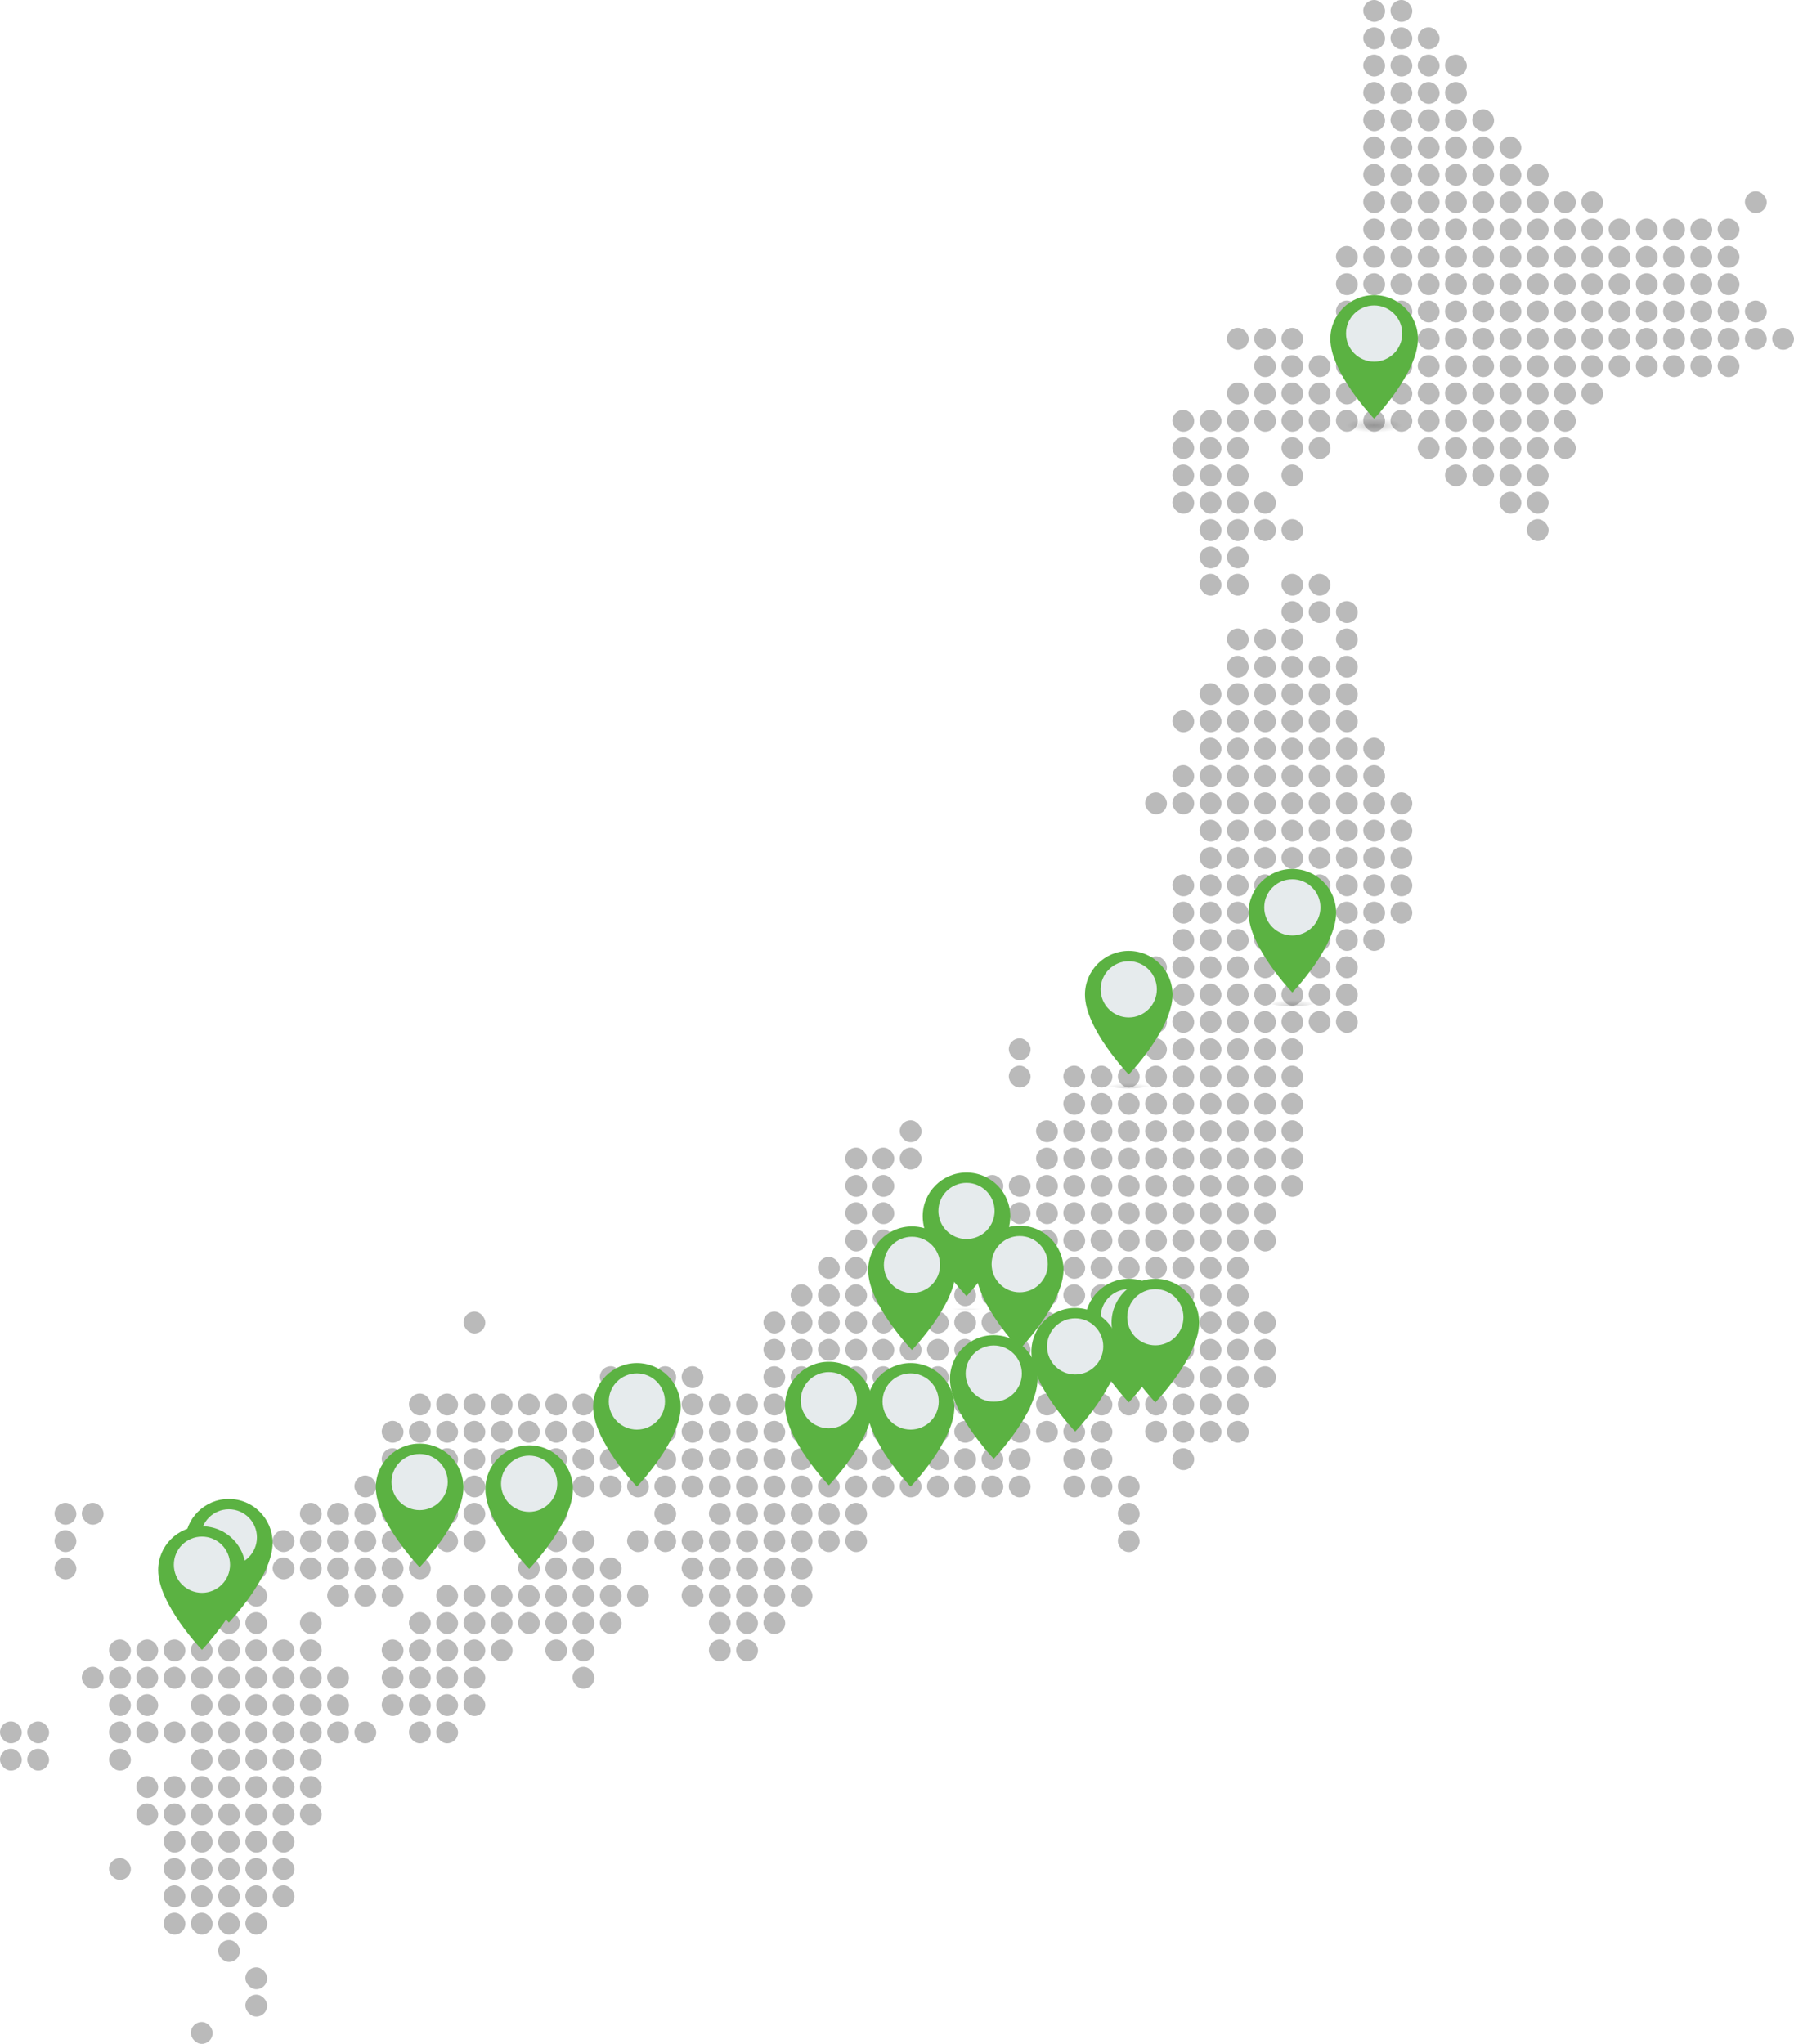 <?xml version="1.0" encoding="UTF-8"?>
<svg id="_レイヤー_2" data-name="レイヤー_2" xmlns="http://www.w3.org/2000/svg" xmlns:xlink="http://www.w3.org/1999/xlink" viewBox="0 0 741.79 844.99">
  <defs>
    <style>
      .cls-1 {
        fill: url(#_名称未設定グラデーション_31-3);
      }

      .cls-2 {
        fill: url(#_名称未設定グラデーション_31-2);
      }

      .cls-3 {
        fill: url(#_名称未設定グラデーション_31-9);
      }

      .cls-4 {
        fill: url(#_名称未設定グラデーション_31-8);
      }

      .cls-5 {
        fill: url(#_名称未設定グラデーション_31-7);
      }

      .cls-6 {
        fill: url(#_名称未設定グラデーション_31-4);
      }

      .cls-7 {
        fill: url(#_名称未設定グラデーション_31-6);
      }

      .cls-8 {
        fill: url(#_名称未設定グラデーション_31-5);
      }

      .cls-9 {
        fill: url(#_名称未設定グラデーション_31-12);
      }

      .cls-10 {
        fill: url(#_名称未設定グラデーション_31-11);
      }

      .cls-11 {
        fill: url(#_名称未設定グラデーション_31-14);
      }

      .cls-12 {
        fill: url(#_名称未設定グラデーション_31-13);
      }

      .cls-13 {
        fill: url(#_名称未設定グラデーション_31-16);
      }

      .cls-14 {
        fill: url(#_名称未設定グラデーション_31-15);
      }

      .cls-15 {
        fill: url(#_名称未設定グラデーション_31-17);
      }

      .cls-16 {
        fill: url(#_名称未設定グラデーション_31-10);
      }

      .cls-17 {
        fill: #bababa;
      }

      .cls-18 {
        fill: #5bb242;
      }

      .cls-19 {
        fill: #e6ebed;
      }

      .cls-20 {
        fill: url(#_名称未設定グラデーション_31);
      }
    </style>
    <radialGradient id="_名称未設定グラデーション_31" data-name="名称未設定グラデーション 31" cx="568.18" cy="-23.85" fx="568.18" fy="-23.85" r="11.62" gradientTransform="translate(0 181.86) scale(1 .25)" gradientUnits="userSpaceOnUse">
      <stop offset="0" stop-color="#000" stop-opacity=".2"/>
      <stop offset="1" stop-color="#000" stop-opacity="0"/>
    </radialGradient>
    <radialGradient id="_名称未設定グラデーション_31-2" data-name="名称未設定グラデーション 31" cx="534.36" cy="937.73" fx="534.36" fy="937.73" r="11.62" xlink:href="#_名称未設定グラデーション_31"/>
    <radialGradient id="_名称未設定グラデーション_31-3" data-name="名称未設定グラデーション 31" cx="466.72" cy="1075.1" fx="466.72" fy="1075.1" r="11.62" xlink:href="#_名称未設定グラデーション_31"/>
    <radialGradient id="_名称未設定グラデーション_31-4" data-name="名称未設定グラデーション 31" cx="466.72" cy="1624.58" fx="466.72" fy="1624.58" r="11.62" xlink:href="#_名称未設定グラデーション_31"/>
    <radialGradient id="_名称未設定グラデーション_31-5" data-name="名称未設定グラデーション 31" cx="477.72" cy="1624.58" fx="477.72" fy="1624.58" r="11.62" xlink:href="#_名称未設定グラデーション_31"/>
    <radialGradient id="_名称未設定グラデーション_31-6" data-name="名称未設定グラデーション 31" cx="399.63" cy="1446.48" fx="399.63" fy="1446.48" r="11.62" xlink:href="#_名称未設定グラデーション_31"/>
    <radialGradient id="_名称未設定グラデーション_31-7" data-name="名称未設定グラデーション 31" cx="421.63" cy="1535.65" fx="421.63" fy="1535.65" xlink:href="#_名称未設定グラデーション_31"/>
    <radialGradient id="_名称未設定グラデーション_31-8" data-name="名称未設定グラデーション 31" cx="173.51" cy="1900.77" fx="173.51" fy="1900.77" r="11.62" xlink:href="#_名称未設定グラデーション_31"/>
    <radialGradient id="_名称未設定グラデーション_31-9" data-name="名称未設定グラデーション 31" cx="218.8" cy="1903.62" fx="218.8" fy="1903.62" r="11.62" xlink:href="#_名称未設定グラデーション_31"/>
    <radialGradient id="_名称未設定グラデーション_31-10" data-name="名称未設定グラデーション 31" cx="263.34" cy="1765.8" fx="263.34" fy="1765.8" r="11.62" xlink:href="#_名称未設定グラデーション_31"/>
    <radialGradient id="_名称未設定グラデーション_31-11" data-name="名称未設定グラデーション 31" cx="342.71" cy="1763.65" fx="342.71" fy="1763.65" r="11.62" xlink:href="#_名称未設定グラデーション_31"/>
    <radialGradient id="_名称未設定グラデーション_31-12" data-name="名称未設定グラデーション 31" cx="94.62" cy="1993.55" fx="94.62" fy="1993.55" r="11.62" xlink:href="#_名称未設定グラデーション_31"/>
    <radialGradient id="_名称未設定グラデーション_31-13" data-name="名称未設定グラデーション 31" cx="83.5" cy="2039.34" fx="83.5" fy="2039.34" r="11.62" xlink:href="#_名称未設定グラデーション_31"/>
    <radialGradient id="_名称未設定グラデーション_31-14" data-name="名称未設定グラデーション 31" cx="377.08" cy="1536.85" fx="377.08" fy="1536.85" r="11.62" xlink:href="#_名称未設定グラデーション_31"/>
    <radialGradient id="_名称未設定グラデーション_31-15" data-name="名称未設定グラデーション 31" cx="376.53" cy="1765.8" fx="376.53" fy="1765.8" r="11.62" xlink:href="#_名称未設定グラデーション_31"/>
    <radialGradient id="_名称未設定グラデーション_31-16" data-name="名称未設定グラデーション 31" cx="444.56" cy="1673.46" fx="444.56" fy="1673.46" r="11.62" xlink:href="#_名称未設定グラデーション_31"/>
    <radialGradient id="_名称未設定グラデーション_31-17" data-name="名称未設定グラデーション 31" cx="410.9" cy="1719.01" fx="410.9" fy="1719.01" r="11.62" xlink:href="#_名称未設定グラデーション_31"/>
  </defs>
  <g id="_レイヤー_3" data-name="レイヤー_3">
    <g>
      <g>
        <g>
          <rect class="cls-17" x="180.37" y="711.69" width="9.02" height="9.04" rx="4.51" ry="4.51"/>
          <rect class="cls-17" x="169.1" y="711.69" width="9.02" height="9.04" rx="4.51" ry="4.51"/>
          <rect class="cls-17" x="191.65" y="700.4" width="9.02" height="9.04" rx="4.51" ry="4.51"/>
          <rect class="cls-17" x="180.37" y="700.4" width="9.02" height="9.04" rx="4.51" ry="4.51"/>
          <rect class="cls-17" x="169.1" y="700.4" width="9.02" height="9.04" rx="4.51" ry="4.51"/>
          <rect class="cls-17" x="157.83" y="700.4" width="9.02" height="9.04" rx="4.51" ry="4.51"/>
          <rect class="cls-17" x="236.74" y="689.1" width="9.02" height="9.04" rx="4.51" ry="4.51"/>
          <rect class="cls-17" x="191.65" y="689.1" width="9.02" height="9.04" rx="4.51" ry="4.51"/>
          <rect class="cls-17" x="180.37" y="689.1" width="9.02" height="9.04" rx="4.51" ry="4.51"/>
          <rect class="cls-17" x="169.1" y="689.1" width="9.02" height="9.04" rx="4.51" ry="4.51"/>
          <rect class="cls-17" x="157.83" y="689.1" width="9.02" height="9.04" rx="4.51" ry="4.51"/>
          <rect class="cls-17" x="236.74" y="677.8" width="9.02" height="9.04" rx="4.51" ry="4.51"/>
          <rect class="cls-17" x="225.47" y="677.8" width="9.02" height="9.04" rx="4.51" ry="4.51"/>
          <rect class="cls-17" x="202.92" y="677.8" width="9.02" height="9.04" rx="4.51" ry="4.51"/>
          <rect class="cls-17" x="191.65" y="677.8" width="9.02" height="9.04" rx="4.51" ry="4.51"/>
          <rect class="cls-17" x="180.37" y="677.8" width="9.02" height="9.04" rx="4.51" ry="4.51"/>
          <rect class="cls-17" x="169.1" y="677.8" width="9.02" height="9.04" rx="4.51" ry="4.51"/>
          <rect class="cls-17" x="157.83" y="677.8" width="9.02" height="9.04" rx="4.51" ry="4.51"/>
          <rect class="cls-17" x="248.02" y="666.51" width="9.02" height="9.04" rx="4.51" ry="4.51"/>
          <rect class="cls-17" x="236.74" y="666.51" width="9.02" height="9.04" rx="4.51" ry="4.51"/>
          <rect class="cls-17" x="225.47" y="666.51" width="9.02" height="9.04" rx="4.51" ry="4.51"/>
          <rect class="cls-17" x="214.19" y="666.51" width="9.02" height="9.04" rx="4.51" ry="4.51"/>
          <rect class="cls-17" x="202.92" y="666.51" width="9.02" height="9.04" rx="4.51" ry="4.51"/>
          <rect class="cls-17" x="191.65" y="666.51" width="9.02" height="9.04" rx="4.51" ry="4.51"/>
          <rect class="cls-17" x="180.37" y="666.51" width="9.02" height="9.04" rx="4.51" ry="4.51"/>
          <rect class="cls-17" x="169.1" y="666.51" width="9.02" height="9.04" rx="4.51" ry="4.51"/>
          <rect class="cls-17" x="259.29" y="655.21" width="9.02" height="9.04" rx="4.51" ry="4.51"/>
          <rect class="cls-17" x="248.02" y="655.21" width="9.02" height="9.04" rx="4.51" ry="4.51"/>
          <rect class="cls-17" x="236.74" y="655.21" width="9.02" height="9.04" rx="4.51" ry="4.51"/>
          <rect class="cls-17" x="225.47" y="655.21" width="9.02" height="9.04" rx="4.51" ry="4.51"/>
          <rect class="cls-17" x="214.19" y="655.21" width="9.02" height="9.04" rx="4.51" ry="4.51"/>
          <rect class="cls-17" x="202.92" y="655.21" width="9.02" height="9.04" rx="4.51" ry="4.51"/>
          <rect class="cls-17" x="191.65" y="655.21" width="9.02" height="9.04" rx="4.51" ry="4.51"/>
          <rect class="cls-17" x="180.37" y="655.21" width="9.02" height="9.04" rx="4.51" ry="4.51"/>
          <rect class="cls-17" x="248.02" y="643.91" width="9.02" height="9.04" rx="4.51" ry="4.51"/>
          <rect class="cls-17" x="236.74" y="643.91" width="9.02" height="9.04" rx="4.51" ry="4.51"/>
          <rect class="cls-17" x="225.47" y="643.91" width="9.02" height="9.04" rx="4.51" ry="4.51"/>
          <rect class="cls-17" x="214.19" y="643.91" width="9.02" height="9.04" rx="4.51" ry="4.51"/>
          <rect class="cls-17" x="236.74" y="632.62" width="9.02" height="9.04" rx="4.51" ry="4.51"/>
          <rect class="cls-17" x="225.47" y="632.62" width="9.02" height="9.04" rx="4.51" ry="4.51"/>
        </g>
        <g>
          <rect class="cls-17" x="78.91" y="835.96" width="9.02" height="9.04" rx="4.51" ry="4.51"/>
          <rect class="cls-17" x="101.46" y="824.66" width="9.02" height="9.04" rx="4.51" ry="4.51"/>
          <rect class="cls-17" x="101.46" y="813.36" width="9.02" height="9.04" rx="4.51" ry="4.51"/>
          <rect class="cls-17" x="90.19" y="802.07" width="9.02" height="9.04" rx="4.51" ry="4.51"/>
          <rect class="cls-17" x="101.46" y="790.77" width="9.02" height="9.04" rx="4.51" ry="4.51"/>
          <rect class="cls-17" x="90.19" y="790.77" width="9.02" height="9.04" rx="4.51" ry="4.51"/>
          <rect class="cls-17" x="78.91" y="790.77" width="9.02" height="9.04" rx="4.51" ry="4.51"/>
          <rect class="cls-17" x="67.64" y="790.77" width="9.02" height="9.04" rx="4.51" ry="4.51"/>
          <rect class="cls-17" x="112.73" y="779.47" width="9.02" height="9.04" rx="4.51" ry="4.51"/>
          <rect class="cls-17" x="101.46" y="779.47" width="9.02" height="9.04" rx="4.51" ry="4.51"/>
          <rect class="cls-17" x="90.19" y="779.47" width="9.02" height="9.04" rx="4.51" ry="4.51"/>
          <rect class="cls-17" x="78.91" y="779.47" width="9.02" height="9.04" rx="4.51" ry="4.51"/>
          <rect class="cls-17" x="67.64" y="779.47" width="9.02" height="9.04" rx="4.51" ry="4.51"/>
          <rect class="cls-17" x="112.73" y="768.18" width="9.02" height="9.04" rx="4.51" ry="4.51"/>
          <rect class="cls-17" x="101.46" y="768.18" width="9.02" height="9.04" rx="4.51" ry="4.51"/>
          <rect class="cls-17" x="90.19" y="768.18" width="9.02" height="9.04" rx="4.51" ry="4.51"/>
          <rect class="cls-17" x="78.91" y="768.18" width="9.02" height="9.04" rx="4.51" ry="4.51"/>
          <rect class="cls-17" x="67.64" y="768.18" width="9.02" height="9.04" rx="4.51" ry="4.51"/>
          <rect class="cls-17" x="45.09" y="768.18" width="9.02" height="9.04" rx="4.51" ry="4.51"/>
          <rect class="cls-17" x="112.73" y="756.88" width="9.02" height="9.04" rx="4.51" ry="4.51"/>
          <rect class="cls-17" x="101.46" y="756.88" width="9.02" height="9.04" rx="4.51" ry="4.51"/>
          <rect class="cls-17" x="90.19" y="756.88" width="9.02" height="9.04" rx="4.51" ry="4.51"/>
          <rect class="cls-17" x="78.91" y="756.88" width="9.02" height="9.04" rx="4.51" ry="4.51"/>
          <rect class="cls-17" x="67.64" y="756.88" width="9.02" height="9.04" rx="4.51" ry="4.51"/>
          <rect class="cls-17" x="124.01" y="745.58" width="9.02" height="9.04" rx="4.51" ry="4.51"/>
          <rect class="cls-17" x="112.73" y="745.58" width="9.02" height="9.04" rx="4.51" ry="4.51"/>
          <rect class="cls-17" x="101.46" y="745.58" width="9.02" height="9.04" rx="4.51" ry="4.51"/>
          <rect class="cls-17" x="90.19" y="745.58" width="9.02" height="9.04" rx="4.51" ry="4.51"/>
          <rect class="cls-17" x="78.91" y="745.58" width="9.02" height="9.04" rx="4.51" ry="4.51"/>
          <rect class="cls-17" x="67.64" y="745.58" width="9.02" height="9.04" rx="4.51" ry="4.51"/>
          <rect class="cls-17" x="56.37" y="745.58" width="9.02" height="9.04" rx="4.51" ry="4.51"/>
          <rect class="cls-17" x="124.01" y="734.29" width="9.02" height="9.04" rx="4.51" ry="4.51"/>
          <rect class="cls-17" x="112.73" y="734.29" width="9.02" height="9.04" rx="4.51" ry="4.51"/>
          <rect class="cls-17" x="101.46" y="734.29" width="9.02" height="9.04" rx="4.51" ry="4.51"/>
          <rect class="cls-17" x="90.19" y="734.29" width="9.02" height="9.04" rx="4.51" ry="4.51"/>
          <rect class="cls-17" x="78.91" y="734.29" width="9.02" height="9.04" rx="4.51" ry="4.51"/>
          <rect class="cls-17" x="67.64" y="734.29" width="9.02" height="9.04" rx="4.51" ry="4.51"/>
          <rect class="cls-17" x="56.37" y="734.29" width="9.02" height="9.04" rx="4.51" ry="4.51"/>
          <rect class="cls-17" x="124.01" y="722.99" width="9.02" height="9.04" rx="4.51" ry="4.51"/>
          <rect class="cls-17" x="112.73" y="722.99" width="9.02" height="9.04" rx="4.51" ry="4.51"/>
          <rect class="cls-17" x="101.46" y="722.99" width="9.02" height="9.04" rx="4.51" ry="4.51"/>
          <rect class="cls-17" x="90.19" y="722.99" width="9.02" height="9.04" rx="4.51" ry="4.51"/>
          <rect class="cls-17" x="78.91" y="722.99" width="9.02" height="9.04" rx="4.51" ry="4.51"/>
          <rect class="cls-17" x="45.09" y="722.99" width="9.02" height="9.04" rx="4.51" ry="4.51"/>
          <rect class="cls-17" x="11.27" y="722.99" width="9.02" height="9.04" rx="4.51" ry="4.51"/>
          <rect class="cls-17" x="0" y="722.99" width="9.02" height="9.04" rx="4.51" ry="4.51"/>
          <rect class="cls-17" x="146.55" y="711.69" width="9.02" height="9.04" rx="4.51" ry="4.51"/>
          <rect class="cls-17" x="135.28" y="711.69" width="9.02" height="9.04" rx="4.51" ry="4.51"/>
          <rect class="cls-17" x="124.01" y="711.69" width="9.02" height="9.04" rx="4.51" ry="4.51"/>
          <rect class="cls-17" x="112.73" y="711.69" width="9.02" height="9.04" rx="4.51" ry="4.51"/>
          <rect class="cls-17" x="101.46" y="711.69" width="9.02" height="9.04" rx="4.51" ry="4.51"/>
          <rect class="cls-17" x="90.19" y="711.69" width="9.02" height="9.04" rx="4.51" ry="4.51"/>
          <rect class="cls-17" x="78.91" y="711.69" width="9.02" height="9.04" rx="4.51" ry="4.51"/>
          <rect class="cls-17" x="67.64" y="711.69" width="9.02" height="9.04" rx="4.51" ry="4.51"/>
          <rect class="cls-17" x="56.37" y="711.69" width="9.02" height="9.04" rx="4.51" ry="4.51"/>
          <rect class="cls-17" x="45.09" y="711.69" width="9.02" height="9.04" rx="4.51" ry="4.51"/>
          <rect class="cls-17" x="11.27" y="711.69" width="9.02" height="9.04" rx="4.51" ry="4.51"/>
          <rect class="cls-17" x="0" y="711.69" width="9.02" height="9.04" rx="4.51" ry="4.51"/>
          <rect class="cls-17" x="135.28" y="700.4" width="9.02" height="9.04" rx="4.51" ry="4.51"/>
          <rect class="cls-17" x="124.01" y="700.4" width="9.02" height="9.04" rx="4.51" ry="4.51"/>
          <rect class="cls-17" x="112.73" y="700.4" width="9.02" height="9.04" rx="4.51" ry="4.51"/>
          <rect class="cls-17" x="101.46" y="700.4" width="9.02" height="9.04" rx="4.51" ry="4.51"/>
          <rect class="cls-17" x="90.19" y="700.4" width="9.02" height="9.04" rx="4.51" ry="4.51"/>
          <rect class="cls-17" x="78.91" y="700.4" width="9.02" height="9.04" rx="4.51" ry="4.51"/>
          <rect class="cls-17" x="56.37" y="700.4" width="9.02" height="9.04" rx="4.51" ry="4.51"/>
          <rect class="cls-17" x="45.09" y="700.4" width="9.02" height="9.04" rx="4.51" ry="4.51"/>
          <rect class="cls-17" x="135.28" y="689.1" width="9.02" height="9.04" rx="4.51" ry="4.51"/>
          <rect class="cls-17" x="124.01" y="689.1" width="9.02" height="9.04" rx="4.51" ry="4.51"/>
          <rect class="cls-17" x="112.73" y="689.1" width="9.02" height="9.04" rx="4.51" ry="4.51"/>
          <rect class="cls-17" x="101.46" y="689.1" width="9.02" height="9.04" rx="4.51" ry="4.51"/>
          <rect class="cls-17" x="90.19" y="689.1" width="9.02" height="9.04" rx="4.51" ry="4.51"/>
          <rect class="cls-17" x="78.91" y="689.1" width="9.02" height="9.04" rx="4.51" ry="4.51"/>
          <rect class="cls-17" x="67.64" y="689.1" width="9.02" height="9.04" rx="4.51" ry="4.51"/>
          <rect class="cls-17" x="56.37" y="689.1" width="9.02" height="9.04" rx="4.51" ry="4.51"/>
          <rect class="cls-17" x="45.09" y="689.1" width="9.02" height="9.04" rx="4.51" ry="4.51"/>
          <rect class="cls-17" x="33.82" y="689.1" width="9.02" height="9.04" rx="4.51" ry="4.51"/>
          <rect class="cls-17" x="124.01" y="677.8" width="9.02" height="9.04" rx="4.51" ry="4.51"/>
          <rect class="cls-17" x="112.73" y="677.8" width="9.02" height="9.04" rx="4.51" ry="4.51"/>
          <rect class="cls-17" x="101.46" y="677.8" width="9.02" height="9.04" rx="4.51" ry="4.51"/>
          <rect class="cls-17" x="90.19" y="677.8" width="9.02" height="9.04" rx="4.51" ry="4.51"/>
          <rect class="cls-17" x="78.91" y="677.8" width="9.02" height="9.04" rx="4.51" ry="4.51"/>
          <rect class="cls-17" x="67.64" y="677.8" width="9.02" height="9.04" rx="4.51" ry="4.51"/>
          <rect class="cls-17" x="56.37" y="677.8" width="9.02" height="9.04" rx="4.51" ry="4.51"/>
          <rect class="cls-17" x="45.09" y="677.8" width="9.02" height="9.04" rx="4.51" ry="4.51"/>
          <rect class="cls-17" x="124.01" y="666.51" width="9.02" height="9.04" rx="4.51" ry="4.51"/>
          <rect class="cls-17" x="101.46" y="666.51" width="9.02" height="9.04" rx="4.51" ry="4.51"/>
          <rect class="cls-17" x="90.19" y="666.51" width="9.02" height="9.04" rx="4.51" ry="4.51"/>
          <rect class="cls-17" x="78.91" y="666.51" width="9.02" height="9.04" rx="4.51" ry="4.51"/>
          <rect class="cls-17" x="101.46" y="655.21" width="9.02" height="9.04" rx="4.51" ry="4.51"/>
          <rect class="cls-17" x="90.19" y="655.21" width="9.02" height="9.04" rx="4.51" ry="4.51"/>
          <rect class="cls-17" x="22.55" y="643.91" width="9.02" height="9.04" rx="4.51" ry="4.51"/>
          <rect class="cls-17" x="22.55" y="632.62" width="9.02" height="9.04" rx="4.51" ry="4.51"/>
          <rect class="cls-17" x="33.82" y="621.32" width="9.02" height="9.04" rx="4.51" ry="4.51"/>
          <rect class="cls-17" x="22.55" y="621.32" width="9.02" height="9.04" rx="4.51" ry="4.51"/>
        </g>
        <g>
          <rect class="cls-17" x="304.38" y="677.8" width="9.02" height="9.04" rx="4.51" ry="4.51"/>
          <rect class="cls-17" x="293.11" y="677.8" width="9.02" height="9.04" rx="4.51" ry="4.51"/>
          <rect class="cls-17" x="315.66" y="666.51" width="9.02" height="9.04" rx="4.51" ry="4.51"/>
          <rect class="cls-17" x="304.38" y="666.51" width="9.02" height="9.04" rx="4.51" ry="4.51"/>
          <rect class="cls-17" x="293.11" y="666.51" width="9.02" height="9.04" rx="4.51" ry="4.51"/>
          <rect class="cls-17" x="326.93" y="655.21" width="9.02" height="9.04" rx="4.51" ry="4.51"/>
          <rect class="cls-17" x="315.66" y="655.21" width="9.02" height="9.04" rx="4.51" ry="4.51"/>
          <rect class="cls-17" x="304.38" y="655.21" width="9.02" height="9.04" rx="4.51" ry="4.51"/>
          <rect class="cls-17" x="293.11" y="655.21" width="9.02" height="9.04" rx="4.51" ry="4.51"/>
          <rect class="cls-17" x="281.84" y="655.21" width="9.02" height="9.04" rx="4.51" ry="4.51"/>
          <rect class="cls-17" x="326.93" y="643.91" width="9.02" height="9.04" rx="4.51" ry="4.51"/>
          <rect class="cls-17" x="315.66" y="643.91" width="9.02" height="9.04" rx="4.51" ry="4.51"/>
          <rect class="cls-17" x="304.38" y="643.91" width="9.02" height="9.04" rx="4.51" ry="4.51"/>
          <rect class="cls-17" x="293.11" y="643.91" width="9.02" height="9.04" rx="4.51" ry="4.51"/>
          <rect class="cls-17" x="281.84" y="643.91" width="9.02" height="9.04" rx="4.51" ry="4.51"/>
          <rect class="cls-17" x="349.48" y="632.62" width="9.02" height="9.04" rx="4.51" ry="4.51"/>
          <rect class="cls-17" x="338.2" y="632.62" width="9.02" height="9.04" rx="4.51" ry="4.51"/>
          <rect class="cls-17" x="326.93" y="632.62" width="9.02" height="9.04" rx="4.51" ry="4.51"/>
          <rect class="cls-17" x="315.66" y="632.62" width="9.02" height="9.04" rx="4.51" ry="4.51"/>
          <rect class="cls-17" x="304.38" y="632.62" width="9.02" height="9.04" rx="4.51" ry="4.51"/>
          <rect class="cls-17" x="293.11" y="632.62" width="9.02" height="9.04" rx="4.51" ry="4.51"/>
          <rect class="cls-17" x="281.84" y="632.62" width="9.02" height="9.04" rx="4.51" ry="4.51"/>
          <rect class="cls-17" x="270.56" y="632.62" width="9.02" height="9.04" rx="4.51" ry="4.51"/>
          <rect class="cls-17" x="259.29" y="632.62" width="9.02" height="9.04" rx="4.51" ry="4.51"/>
          <rect class="cls-17" x="349.48" y="621.32" width="9.02" height="9.04" rx="4.51" ry="4.51"/>
          <rect class="cls-17" x="338.2" y="621.32" width="9.02" height="9.04" rx="4.51" ry="4.51"/>
          <rect class="cls-17" x="326.93" y="621.32" width="9.02" height="9.04" rx="4.51" ry="4.51"/>
          <rect class="cls-17" x="315.66" y="621.32" width="9.02" height="9.04" rx="4.51" ry="4.51"/>
          <rect class="cls-17" x="304.38" y="621.32" width="9.02" height="9.04" rx="4.51" ry="4.51"/>
          <rect class="cls-17" x="293.11" y="621.32" width="9.02" height="9.04" rx="4.51" ry="4.51"/>
          <rect class="cls-17" x="270.56" y="621.32" width="9.02" height="9.04" rx="4.51" ry="4.51"/>
          <rect class="cls-17" x="338.2" y="610.02" width="9.02" height="9.04" rx="4.51" ry="4.51"/>
          <rect class="cls-17" x="326.93" y="610.02" width="9.02" height="9.04" rx="4.51" ry="4.51"/>
          <rect class="cls-17" x="315.66" y="610.02" width="9.02" height="9.04" rx="4.51" ry="4.51"/>
          <rect class="cls-17" x="304.38" y="610.02" width="9.02" height="9.04" rx="4.51" ry="4.51"/>
          <rect class="cls-17" x="293.11" y="610.02" width="9.02" height="9.04" rx="4.51" ry="4.51"/>
          <rect class="cls-17" x="281.84" y="610.02" width="9.02" height="9.04" rx="4.51" ry="4.51"/>
          <rect class="cls-17" x="270.56" y="610.02" width="9.02" height="9.04" rx="4.51" ry="4.51"/>
          <rect class="cls-17" x="259.29" y="610.02" width="9.02" height="9.04" rx="4.51" ry="4.51"/>
          <rect class="cls-17" x="248.02" y="610.02" width="9.02" height="9.04" rx="4.51" ry="4.51"/>
          <rect class="cls-17" x="338.2" y="598.73" width="9.02" height="9.04" rx="4.51" ry="4.51"/>
          <rect class="cls-17" x="326.93" y="598.73" width="9.02" height="9.04" rx="4.51" ry="4.51"/>
          <rect class="cls-17" x="315.66" y="598.73" width="9.02" height="9.04" rx="4.51" ry="4.51"/>
          <rect class="cls-17" x="304.38" y="598.73" width="9.02" height="9.04" rx="4.51" ry="4.51"/>
          <rect class="cls-17" x="293.11" y="598.73" width="9.02" height="9.04" rx="4.51" ry="4.51"/>
          <rect class="cls-17" x="281.84" y="598.73" width="9.02" height="9.04" rx="4.51" ry="4.51"/>
          <rect class="cls-17" x="270.56" y="598.73" width="9.02" height="9.04" rx="4.51" ry="4.51"/>
          <rect class="cls-17" x="259.29" y="598.73" width="9.02" height="9.04" rx="4.51" ry="4.51"/>
          <rect class="cls-17" x="248.02" y="598.73" width="9.02" height="9.04" rx="4.51" ry="4.51"/>
          <rect class="cls-17" x="338.2" y="587.43" width="9.02" height="9.04" rx="4.51" ry="4.51"/>
          <rect class="cls-17" x="326.93" y="587.43" width="9.02" height="9.04" rx="4.51" ry="4.51"/>
          <rect class="cls-17" x="315.66" y="587.43" width="9.02" height="9.04" rx="4.51" ry="4.51"/>
          <rect class="cls-17" x="304.38" y="587.43" width="9.02" height="9.04" rx="4.51" ry="4.51"/>
          <rect class="cls-17" x="293.11" y="587.43" width="9.02" height="9.04" rx="4.51" ry="4.51"/>
          <rect class="cls-17" x="281.84" y="587.43" width="9.02" height="9.04" rx="4.51" ry="4.51"/>
          <rect class="cls-17" x="270.56" y="587.43" width="9.02" height="9.04" rx="4.51" ry="4.51"/>
          <rect class="cls-17" x="259.29" y="587.43" width="9.02" height="9.04" rx="4.51" ry="4.51"/>
          <rect class="cls-17" x="248.02" y="587.43" width="9.02" height="9.04" rx="4.51" ry="4.51"/>
          <rect class="cls-17" x="326.93" y="576.13" width="9.02" height="9.04" rx="4.51" ry="4.51"/>
          <rect class="cls-17" x="315.66" y="576.13" width="9.02" height="9.04" rx="4.51" ry="4.51"/>
          <rect class="cls-17" x="304.38" y="576.13" width="9.02" height="9.04" rx="4.51" ry="4.51"/>
          <rect class="cls-17" x="293.11" y="576.13" width="9.02" height="9.04" rx="4.51" ry="4.51"/>
          <rect class="cls-17" x="281.84" y="576.13" width="9.02" height="9.04" rx="4.51" ry="4.51"/>
          <rect class="cls-17" x="270.56" y="576.13" width="9.02" height="9.04" rx="4.51" ry="4.51"/>
          <rect class="cls-17" x="259.29" y="576.13" width="9.02" height="9.04" rx="4.51" ry="4.51"/>
          <rect class="cls-17" x="326.93" y="564.84" width="9.02" height="9.04" rx="4.51" ry="4.51"/>
          <rect class="cls-17" x="315.66" y="564.84" width="9.02" height="9.04" rx="4.51" ry="4.51"/>
          <rect class="cls-17" x="281.84" y="564.84" width="9.02" height="9.04" rx="4.51" ry="4.51"/>
          <rect class="cls-17" x="270.56" y="564.84" width="9.02" height="9.04" rx="4.51" ry="4.51"/>
          <rect class="cls-17" x="259.29" y="564.84" width="9.02" height="9.04" rx="4.51" ry="4.51"/>
        </g>
        <g>
          <rect class="cls-17" x="157.83" y="655.21" width="9.02" height="9.04" rx="4.51" ry="4.51"/>
          <rect class="cls-17" x="146.55" y="655.21" width="9.02" height="9.04" rx="4.51" ry="4.51"/>
          <rect class="cls-17" x="135.28" y="655.21" width="9.02" height="9.04" rx="4.51" ry="4.51"/>
          <rect class="cls-17" x="169.1" y="643.91" width="9.02" height="9.04" rx="4.51" ry="4.51"/>
          <rect class="cls-17" x="157.83" y="643.91" width="9.02" height="9.04" rx="4.51" ry="4.51"/>
          <rect class="cls-17" x="146.55" y="643.91" width="9.02" height="9.04" rx="4.51" ry="4.51"/>
          <rect class="cls-17" x="135.28" y="643.91" width="9.02" height="9.04" rx="4.51" ry="4.51"/>
          <rect class="cls-17" x="124.01" y="643.91" width="9.02" height="9.04" rx="4.51" ry="4.51"/>
          <rect class="cls-17" x="112.73" y="643.91" width="9.02" height="9.04" rx="4.51" ry="4.51"/>
          <rect class="cls-17" x="101.46" y="643.91" width="9.02" height="9.04" rx="4.51" ry="4.51"/>
          <rect class="cls-17" x="191.65" y="632.62" width="9.02" height="9.04" rx="4.51" ry="4.51"/>
          <rect class="cls-17" x="180.37" y="632.62" width="9.02" height="9.04" rx="4.51" ry="4.51"/>
          <rect class="cls-17" x="169.1" y="632.62" width="9.02" height="9.04" rx="4.51" ry="4.51"/>
          <rect class="cls-17" x="157.83" y="632.62" width="9.02" height="9.04" rx="4.51" ry="4.51"/>
          <rect class="cls-17" x="146.55" y="632.62" width="9.02" height="9.04" rx="4.51" ry="4.51"/>
          <rect class="cls-17" x="135.28" y="632.62" width="9.02" height="9.04" rx="4.51" ry="4.51"/>
          <rect class="cls-17" x="124.01" y="632.62" width="9.02" height="9.04" rx="4.51" ry="4.51"/>
          <rect class="cls-17" x="112.73" y="632.62" width="9.02" height="9.04" rx="4.51" ry="4.51"/>
          <rect class="cls-17" x="101.46" y="632.62" width="9.02" height="9.04" rx="4.51" ry="4.51"/>
          <rect class="cls-17" x="225.47" y="621.32" width="9.02" height="9.04" rx="4.51" ry="4.51"/>
          <rect class="cls-17" x="214.19" y="621.32" width="9.02" height="9.04" rx="4.51" ry="4.51"/>
          <rect class="cls-17" x="202.92" y="621.32" width="9.02" height="9.04" rx="4.51" ry="4.51"/>
          <rect class="cls-17" x="191.65" y="621.32" width="9.02" height="9.04" rx="4.51" ry="4.51"/>
          <rect class="cls-17" x="180.37" y="621.32" width="9.02" height="9.04" rx="4.51" ry="4.51"/>
          <rect class="cls-17" x="169.1" y="621.32" width="9.02" height="9.04" rx="4.51" ry="4.51"/>
          <rect class="cls-17" x="157.83" y="621.32" width="9.02" height="9.04" rx="4.51" ry="4.51"/>
          <rect class="cls-17" x="146.55" y="621.32" width="9.02" height="9.04" rx="4.51" ry="4.51"/>
          <rect class="cls-17" x="135.28" y="621.32" width="9.02" height="9.04" rx="4.51" ry="4.51"/>
          <rect class="cls-17" x="124.01" y="621.32" width="9.02" height="9.04" rx="4.51" ry="4.51"/>
          <rect class="cls-17" x="236.74" y="610.02" width="9.02" height="9.04" rx="4.51" ry="4.51"/>
          <rect class="cls-17" x="225.47" y="610.02" width="9.02" height="9.04" rx="4.51" ry="4.51"/>
          <rect class="cls-17" x="214.19" y="610.02" width="9.02" height="9.04" rx="4.51" ry="4.51"/>
          <rect class="cls-17" x="202.92" y="610.02" width="9.02" height="9.04" rx="4.51" ry="4.51"/>
          <rect class="cls-17" x="191.65" y="610.02" width="9.02" height="9.04" rx="4.51" ry="4.51"/>
          <rect class="cls-17" x="180.37" y="610.02" width="9.02" height="9.04" rx="4.51" ry="4.51"/>
          <rect class="cls-17" x="169.1" y="610.02" width="9.02" height="9.04" rx="4.51" ry="4.51"/>
          <rect class="cls-17" x="157.83" y="610.02" width="9.02" height="9.04" rx="4.51" ry="4.51"/>
          <rect class="cls-17" x="146.55" y="610.02" width="9.02" height="9.04" rx="4.51" ry="4.51"/>
          <rect class="cls-17" x="236.74" y="598.73" width="9.02" height="9.04" rx="4.51" ry="4.51"/>
          <rect class="cls-17" x="225.47" y="598.73" width="9.02" height="9.04" rx="4.51" ry="4.51"/>
          <rect class="cls-17" x="214.19" y="598.73" width="9.02" height="9.04" rx="4.51" ry="4.51"/>
          <rect class="cls-17" x="202.92" y="598.73" width="9.02" height="9.04" rx="4.51" ry="4.51"/>
          <rect class="cls-17" x="191.65" y="598.73" width="9.02" height="9.04" rx="4.51" ry="4.51"/>
          <rect class="cls-17" x="180.37" y="598.73" width="9.02" height="9.04" rx="4.51" ry="4.51"/>
          <rect class="cls-17" x="169.1" y="598.73" width="9.02" height="9.04" rx="4.51" ry="4.51"/>
          <rect class="cls-17" x="157.83" y="598.73" width="9.02" height="9.04" rx="4.51" ry="4.51"/>
          <rect class="cls-17" x="236.74" y="587.43" width="9.02" height="9.04" rx="4.51" ry="4.51"/>
          <rect class="cls-17" x="225.47" y="587.43" width="9.02" height="9.04" rx="4.51" ry="4.51"/>
          <rect class="cls-17" x="214.19" y="587.43" width="9.02" height="9.04" rx="4.51" ry="4.51"/>
          <rect class="cls-17" x="202.92" y="587.43" width="9.02" height="9.04" rx="4.51" ry="4.51"/>
          <rect class="cls-17" x="191.65" y="587.43" width="9.02" height="9.04" rx="4.51" ry="4.51"/>
          <rect class="cls-17" x="180.37" y="587.43" width="9.02" height="9.04" rx="4.51" ry="4.51"/>
          <rect class="cls-17" x="169.1" y="587.43" width="9.02" height="9.04" rx="4.51" ry="4.51"/>
          <rect class="cls-17" x="157.83" y="587.43" width="9.02" height="9.04" rx="4.51" ry="4.51"/>
          <rect class="cls-17" x="248.02" y="576.13" width="9.02" height="9.04" rx="4.51" ry="4.51"/>
          <rect class="cls-17" x="236.74" y="576.13" width="9.02" height="9.04" rx="4.51" ry="4.51"/>
          <rect class="cls-17" x="225.47" y="576.13" width="9.02" height="9.04" rx="4.51" ry="4.51"/>
          <rect class="cls-17" x="214.19" y="576.13" width="9.02" height="9.04" rx="4.51" ry="4.51"/>
          <rect class="cls-17" x="202.92" y="576.13" width="9.02" height="9.04" rx="4.51" ry="4.51"/>
          <rect class="cls-17" x="191.65" y="576.13" width="9.02" height="9.04" rx="4.51" ry="4.51"/>
          <rect class="cls-17" x="180.37" y="576.13" width="9.02" height="9.04" rx="4.51" ry="4.51"/>
          <rect class="cls-17" x="169.1" y="576.13" width="9.02" height="9.04" rx="4.51" ry="4.51"/>
          <rect class="cls-17" x="248.02" y="564.84" width="9.02" height="9.04" rx="4.51" ry="4.51"/>
          <rect class="cls-17" x="191.65" y="542.24" width="9.02" height="9.04" rx="4.51" ry="4.51"/>
        </g>
        <g>
          <rect class="cls-17" x="484.76" y="598.73" width="9.02" height="9.04" rx="4.51" ry="4.51"/>
          <rect class="cls-17" x="507.3" y="587.43" width="9.02" height="9.04" rx="4.51" ry="4.51"/>
          <rect class="cls-17" x="496.03" y="587.43" width="9.02" height="9.04" rx="4.51" ry="4.51"/>
          <rect class="cls-17" x="484.76" y="587.43" width="9.02" height="9.04" rx="4.51" ry="4.51"/>
          <rect class="cls-17" x="473.48" y="587.43" width="9.02" height="9.04" rx="4.51" ry="4.51"/>
          <rect class="cls-17" x="450.94" y="587.43" width="9.02" height="9.04" rx="4.51" ry="4.51"/>
          <rect class="cls-17" x="507.3" y="576.13" width="9.02" height="9.04" rx="4.51" ry="4.51"/>
          <rect class="cls-17" x="496.03" y="576.13" width="9.02" height="9.04" rx="4.51" ry="4.51"/>
          <rect class="cls-17" x="484.76" y="576.13" width="9.02" height="9.04" rx="4.51" ry="4.51"/>
          <rect class="cls-17" x="473.48" y="576.13" width="9.02" height="9.04" rx="4.51" ry="4.51"/>
          <rect class="cls-17" x="462.21" y="576.13" width="9.02" height="9.04" rx="4.51" ry="4.51"/>
          <rect class="cls-17" x="450.94" y="576.13" width="9.02" height="9.04" rx="4.51" ry="4.51"/>
          <rect class="cls-17" x="518.58" y="564.84" width="9.02" height="9.04" rx="4.51" ry="4.51"/>
          <rect class="cls-17" x="507.3" y="564.84" width="9.02" height="9.04" rx="4.51" ry="4.51"/>
          <rect class="cls-17" x="496.03" y="564.84" width="9.02" height="9.04" rx="4.51" ry="4.51"/>
          <rect class="cls-17" x="484.76" y="564.84" width="9.02" height="9.04" rx="4.51" ry="4.51"/>
          <rect class="cls-17" x="473.48" y="564.84" width="9.02" height="9.04" rx="4.51" ry="4.51"/>
          <rect class="cls-17" x="462.21" y="564.84" width="9.02" height="9.04" rx="4.51" ry="4.51"/>
          <rect class="cls-17" x="518.58" y="553.54" width="9.02" height="9.04" rx="4.51" ry="4.51"/>
          <rect class="cls-17" x="507.3" y="553.54" width="9.02" height="9.04" rx="4.51" ry="4.51"/>
          <rect class="cls-17" x="496.03" y="553.54" width="9.02" height="9.04" rx="4.51" ry="4.51"/>
          <rect class="cls-17" x="484.76" y="553.54" width="9.02" height="9.04" rx="4.51" ry="4.51"/>
          <rect class="cls-17" x="473.48" y="553.54" width="9.02" height="9.04" rx="4.51" ry="4.51"/>
          <rect class="cls-17" x="462.21" y="553.54" width="9.02" height="9.04" rx="4.51" ry="4.51"/>
          <rect class="cls-17" x="450.94" y="553.54" width="9.02" height="9.04" rx="4.51" ry="4.51"/>
          <rect class="cls-17" x="518.58" y="542.24" width="9.02" height="9.04" rx="4.51" ry="4.51"/>
          <rect class="cls-17" x="507.3" y="542.24" width="9.02" height="9.04" rx="4.51" ry="4.51"/>
          <rect class="cls-17" x="496.03" y="542.24" width="9.02" height="9.04" rx="4.51" ry="4.51"/>
          <rect class="cls-17" x="484.76" y="542.24" width="9.02" height="9.04" rx="4.51" ry="4.51"/>
          <rect class="cls-17" x="473.48" y="542.24" width="9.02" height="9.04" rx="4.51" ry="4.51"/>
          <rect class="cls-17" x="462.21" y="542.24" width="9.02" height="9.04" rx="4.51" ry="4.51"/>
          <rect class="cls-17" x="450.94" y="542.24" width="9.02" height="9.04" rx="4.51" ry="4.51"/>
          <rect class="cls-17" x="439.66" y="542.24" width="9.02" height="9.04" rx="4.51" ry="4.51"/>
          <rect class="cls-17" x="507.3" y="530.95" width="9.02" height="9.04" rx="4.51" ry="4.51"/>
          <rect class="cls-17" x="496.03" y="530.95" width="9.02" height="9.04" rx="4.51" ry="4.51"/>
          <rect class="cls-17" x="484.76" y="530.95" width="9.02" height="9.04" rx="4.51" ry="4.51"/>
          <rect class="cls-17" x="473.48" y="530.95" width="9.02" height="9.04" rx="4.51" ry="4.51"/>
          <rect class="cls-17" x="462.21" y="530.95" width="9.02" height="9.04" rx="4.51" ry="4.51"/>
          <rect class="cls-17" x="450.94" y="530.95" width="9.02" height="9.04" rx="4.51" ry="4.51"/>
          <rect class="cls-17" x="439.66" y="530.95" width="9.02" height="9.04" rx="4.51" ry="4.51"/>
          <rect class="cls-17" x="507.3" y="519.65" width="9.02" height="9.04" rx="4.51" ry="4.51"/>
          <rect class="cls-17" x="496.03" y="519.65" width="9.02" height="9.04" rx="4.51" ry="4.51"/>
          <rect class="cls-17" x="484.76" y="519.65" width="9.02" height="9.04" rx="4.51" ry="4.51"/>
          <rect class="cls-17" x="473.48" y="519.65" width="9.02" height="9.04" rx="4.51" ry="4.51"/>
          <rect class="cls-17" x="462.21" y="519.65" width="9.02" height="9.04" rx="4.51" ry="4.51"/>
          <rect class="cls-17" x="450.94" y="519.65" width="9.02" height="9.04" rx="4.51" ry="4.51"/>
          <rect class="cls-17" x="439.66" y="519.65" width="9.02" height="9.04" rx="4.51" ry="4.51"/>
          <rect class="cls-17" x="428.39" y="519.65" width="9.02" height="9.04" rx="4.51" ry="4.51"/>
          <rect class="cls-17" x="518.58" y="508.35" width="9.02" height="9.04" rx="4.51" ry="4.51"/>
          <rect class="cls-17" x="507.3" y="508.35" width="9.02" height="9.04" rx="4.51" ry="4.51"/>
          <rect class="cls-17" x="496.03" y="508.35" width="9.02" height="9.04" rx="4.51" ry="4.51"/>
          <rect class="cls-17" x="484.76" y="508.35" width="9.02" height="9.04" rx="4.51" ry="4.51"/>
          <rect class="cls-17" x="473.48" y="508.35" width="9.02" height="9.04" rx="4.51" ry="4.51"/>
          <rect class="cls-17" x="462.21" y="508.35" width="9.02" height="9.04" rx="4.51" ry="4.51"/>
          <rect class="cls-17" x="450.94" y="508.35" width="9.02" height="9.04" rx="4.51" ry="4.51"/>
          <rect class="cls-17" x="439.66" y="508.35" width="9.02" height="9.04" rx="4.51" ry="4.51"/>
          <rect class="cls-17" x="428.39" y="508.35" width="9.02" height="9.04" rx="4.51" ry="4.51"/>
          <rect class="cls-17" x="518.58" y="497.06" width="9.02" height="9.04" rx="4.51" ry="4.51"/>
          <rect class="cls-17" x="507.3" y="497.06" width="9.02" height="9.04" rx="4.51" ry="4.51"/>
          <rect class="cls-17" x="496.03" y="497.06" width="9.02" height="9.04" rx="4.51" ry="4.51"/>
          <rect class="cls-17" x="484.76" y="497.06" width="9.02" height="9.04" rx="4.51" ry="4.51"/>
          <rect class="cls-17" x="473.48" y="497.06" width="9.02" height="9.04" rx="4.51" ry="4.51"/>
          <rect class="cls-17" x="462.21" y="497.06" width="9.02" height="9.04" rx="4.51" ry="4.51"/>
          <rect class="cls-17" x="450.94" y="497.06" width="9.02" height="9.04" rx="4.51" ry="4.51"/>
          <rect class="cls-17" x="496.03" y="485.76" width="9.02" height="9.04" rx="4.51" ry="4.51"/>
          <rect class="cls-17" x="484.76" y="485.76" width="9.02" height="9.04" rx="4.51" ry="4.51"/>
          <rect class="cls-17" x="473.48" y="485.76" width="9.02" height="9.04" rx="4.51" ry="4.51"/>
        </g>
        <g>
          <rect class="cls-17" x="462.21" y="632.62" width="9.02" height="9.04" rx="4.51" ry="4.51"/>
          <rect class="cls-17" x="462.21" y="621.32" width="9.02" height="9.04" rx="4.51" ry="4.51"/>
          <rect class="cls-17" x="462.21" y="610.02" width="9.02" height="9.04" rx="4.51" ry="4.51"/>
          <rect class="cls-17" x="450.94" y="610.02" width="9.02" height="9.04" rx="4.51" ry="4.51"/>
          <rect class="cls-17" x="439.66" y="610.02" width="9.02" height="9.04" rx="4.51" ry="4.51"/>
          <rect class="cls-17" x="417.12" y="610.02" width="9.02" height="9.04" rx="4.51" ry="4.51"/>
          <rect class="cls-17" x="405.84" y="610.02" width="9.02" height="9.04" rx="4.51" ry="4.51"/>
          <rect class="cls-17" x="394.57" y="610.02" width="9.02" height="9.04" rx="4.51" ry="4.51"/>
          <rect class="cls-17" x="383.3" y="610.02" width="9.02" height="9.04" rx="4.51" ry="4.51"/>
          <rect class="cls-17" x="372.02" y="610.02" width="9.02" height="9.04" rx="4.51" ry="4.51"/>
          <rect class="cls-17" x="360.75" y="610.02" width="9.02" height="9.04" rx="4.51" ry="4.51"/>
          <rect class="cls-17" x="349.48" y="610.02" width="9.02" height="9.04" rx="4.51" ry="4.51"/>
          <rect class="cls-17" x="450.94" y="598.73" width="9.02" height="9.04" rx="4.51" ry="4.51"/>
          <rect class="cls-17" x="439.66" y="598.73" width="9.02" height="9.04" rx="4.51" ry="4.51"/>
          <rect class="cls-17" x="417.12" y="598.73" width="9.02" height="9.04" rx="4.51" ry="4.51"/>
          <rect class="cls-17" x="405.84" y="598.73" width="9.02" height="9.04" rx="4.51" ry="4.51"/>
          <rect class="cls-17" x="394.57" y="598.73" width="9.02" height="9.04" rx="4.51" ry="4.51"/>
          <rect class="cls-17" x="383.3" y="598.73" width="9.02" height="9.04" rx="4.51" ry="4.51"/>
          <rect class="cls-17" x="372.02" y="598.73" width="9.02" height="9.04" rx="4.51" ry="4.51"/>
          <rect class="cls-17" x="360.75" y="598.73" width="9.02" height="9.04" rx="4.51" ry="4.51"/>
          <rect class="cls-17" x="349.48" y="598.73" width="9.02" height="9.04" rx="4.51" ry="4.51"/>
          <rect class="cls-17" x="439.66" y="587.43" width="9.02" height="9.04" rx="4.51" ry="4.51"/>
          <rect class="cls-17" x="428.39" y="587.43" width="9.02" height="9.04" rx="4.51" ry="4.51"/>
          <rect class="cls-17" x="417.12" y="587.43" width="9.02" height="9.04" rx="4.51" ry="4.51"/>
          <rect class="cls-17" x="405.84" y="587.43" width="9.02" height="9.04" rx="4.51" ry="4.51"/>
          <rect class="cls-17" x="394.57" y="587.43" width="9.02" height="9.04" rx="4.51" ry="4.51"/>
          <rect class="cls-17" x="383.3" y="587.43" width="9.02" height="9.04" rx="4.51" ry="4.51"/>
          <rect class="cls-17" x="372.02" y="587.43" width="9.02" height="9.04" rx="4.51" ry="4.51"/>
          <rect class="cls-17" x="360.75" y="587.43" width="9.02" height="9.04" rx="4.51" ry="4.51"/>
          <rect class="cls-17" x="349.48" y="587.43" width="9.02" height="9.04" rx="4.51" ry="4.51"/>
          <rect class="cls-17" x="439.66" y="576.13" width="9.02" height="9.04" rx="4.51" ry="4.51"/>
          <rect class="cls-17" x="428.39" y="576.13" width="9.02" height="9.04" rx="4.51" ry="4.51"/>
          <rect class="cls-17" x="417.12" y="576.13" width="9.02" height="9.04" rx="4.51" ry="4.51"/>
          <rect class="cls-17" x="405.84" y="576.13" width="9.02" height="9.04" rx="4.51" ry="4.51"/>
          <rect class="cls-17" x="394.57" y="576.13" width="9.02" height="9.04" rx="4.51" ry="4.51"/>
          <rect class="cls-17" x="383.3" y="576.13" width="9.02" height="9.04" rx="4.51" ry="4.51"/>
          <rect class="cls-17" x="372.02" y="576.13" width="9.02" height="9.04" rx="4.51" ry="4.51"/>
          <rect class="cls-17" x="360.75" y="576.13" width="9.02" height="9.04" rx="4.51" ry="4.51"/>
          <rect class="cls-17" x="349.48" y="576.13" width="9.02" height="9.04" rx="4.51" ry="4.51"/>
          <rect class="cls-17" x="338.2" y="576.13" width="9.02" height="9.04" rx="4.51" ry="4.51"/>
          <rect class="cls-17" x="450.94" y="564.84" width="9.02" height="9.04" rx="4.51" ry="4.51"/>
          <rect class="cls-17" x="439.66" y="564.84" width="9.02" height="9.04" rx="4.51" ry="4.51"/>
          <rect class="cls-17" x="428.39" y="564.84" width="9.02" height="9.04" rx="4.51" ry="4.51"/>
          <rect class="cls-17" x="417.12" y="564.84" width="9.02" height="9.04" rx="4.51" ry="4.51"/>
          <rect class="cls-17" x="405.84" y="564.84" width="9.02" height="9.04" rx="4.51" ry="4.51"/>
          <rect class="cls-17" x="394.57" y="564.84" width="9.02" height="9.04" rx="4.51" ry="4.51"/>
          <rect class="cls-17" x="383.3" y="564.84" width="9.02" height="9.04" rx="4.51" ry="4.51"/>
          <rect class="cls-17" x="372.02" y="564.84" width="9.02" height="9.04" rx="4.51" ry="4.51"/>
          <rect class="cls-17" x="360.75" y="564.84" width="9.02" height="9.04" rx="4.51" ry="4.51"/>
          <rect class="cls-17" x="349.48" y="564.84" width="9.02" height="9.04" rx="4.51" ry="4.51"/>
          <rect class="cls-17" x="338.2" y="564.84" width="9.02" height="9.04" rx="4.51" ry="4.51"/>
          <rect class="cls-17" x="439.66" y="553.54" width="9.02" height="9.04" rx="4.51" ry="4.51"/>
          <rect class="cls-17" x="428.39" y="553.54" width="9.02" height="9.04" rx="4.51" ry="4.51"/>
          <rect class="cls-17" x="417.12" y="553.54" width="9.02" height="9.04" rx="4.51" ry="4.51"/>
          <rect class="cls-17" x="405.84" y="553.54" width="9.02" height="9.04" rx="4.51" ry="4.51"/>
          <rect class="cls-17" x="394.57" y="553.54" width="9.02" height="9.04" rx="4.51" ry="4.51"/>
          <rect class="cls-17" x="383.3" y="553.54" width="9.02" height="9.04" rx="4.51" ry="4.51"/>
          <rect class="cls-17" x="372.02" y="553.54" width="9.02" height="9.04" rx="4.51" ry="4.51"/>
          <rect class="cls-17" x="360.75" y="553.54" width="9.02" height="9.04" rx="4.51" ry="4.51"/>
          <rect class="cls-17" x="349.48" y="553.54" width="9.02" height="9.04" rx="4.51" ry="4.51"/>
          <rect class="cls-17" x="338.2" y="553.54" width="9.02" height="9.04" rx="4.51" ry="4.51"/>
          <rect class="cls-17" x="326.93" y="553.54" width="9.02" height="9.04" rx="4.51" ry="4.51"/>
          <rect class="cls-17" x="315.66" y="553.54" width="9.02" height="9.04" rx="4.51" ry="4.51"/>
          <rect class="cls-17" x="428.39" y="542.24" width="9.02" height="9.04" rx="4.51" ry="4.51"/>
          <rect class="cls-17" x="417.12" y="542.24" width="9.02" height="9.04" rx="4.51" ry="4.51"/>
          <rect class="cls-17" x="405.84" y="542.24" width="9.02" height="9.04" rx="4.51" ry="4.51"/>
          <rect class="cls-17" x="394.57" y="542.24" width="9.02" height="9.04" rx="4.51" ry="4.51"/>
          <rect class="cls-17" x="383.3" y="542.24" width="9.02" height="9.04" rx="4.51" ry="4.51"/>
          <rect class="cls-17" x="372.02" y="542.24" width="9.02" height="9.04" rx="4.51" ry="4.51"/>
          <rect class="cls-17" x="360.75" y="542.24" width="9.02" height="9.04" rx="4.51" ry="4.51"/>
          <rect class="cls-17" x="349.48" y="542.24" width="9.02" height="9.04" rx="4.51" ry="4.51"/>
          <rect class="cls-17" x="338.2" y="542.24" width="9.02" height="9.04" rx="4.51" ry="4.51"/>
          <rect class="cls-17" x="326.93" y="542.24" width="9.02" height="9.04" rx="4.51" ry="4.51"/>
          <rect class="cls-17" x="315.66" y="542.24" width="9.02" height="9.04" rx="4.51" ry="4.51"/>
          <rect class="cls-17" x="428.39" y="530.95" width="9.02" height="9.04" rx="4.51" ry="4.51"/>
          <rect class="cls-17" x="417.12" y="530.95" width="9.02" height="9.04" rx="4.51" ry="4.51"/>
          <rect class="cls-17" x="405.84" y="530.95" width="9.02" height="9.04" rx="4.51" ry="4.51"/>
          <rect class="cls-17" x="394.57" y="530.95" width="9.02" height="9.04" rx="4.51" ry="4.51"/>
          <rect class="cls-17" x="383.3" y="530.95" width="9.02" height="9.04" rx="4.51" ry="4.51"/>
          <rect class="cls-17" x="372.02" y="530.95" width="9.02" height="9.04" rx="4.51" ry="4.51"/>
          <rect class="cls-17" x="360.75" y="530.95" width="9.02" height="9.04" rx="4.51" ry="4.51"/>
          <rect class="cls-17" x="349.48" y="530.95" width="9.02" height="9.04" rx="4.51" ry="4.51"/>
          <rect class="cls-17" x="338.2" y="530.95" width="9.02" height="9.04" rx="4.51" ry="4.51"/>
          <rect class="cls-17" x="326.93" y="530.95" width="9.02" height="9.04" rx="4.51" ry="4.51"/>
          <rect class="cls-17" x="417.12" y="519.65" width="9.02" height="9.04" rx="4.51" ry="4.51"/>
          <rect class="cls-17" x="405.84" y="519.65" width="9.02" height="9.04" rx="4.51" ry="4.51"/>
          <rect class="cls-17" x="394.57" y="519.65" width="9.02" height="9.04" rx="4.51" ry="4.51"/>
          <rect class="cls-17" x="383.3" y="519.65" width="9.02" height="9.04" rx="4.51" ry="4.51"/>
          <rect class="cls-17" x="372.02" y="519.65" width="9.02" height="9.04" rx="4.51" ry="4.51"/>
          <rect class="cls-17" x="360.75" y="519.65" width="9.02" height="9.04" rx="4.51" ry="4.51"/>
          <rect class="cls-17" x="349.48" y="519.65" width="9.02" height="9.04" rx="4.51" ry="4.51"/>
          <rect class="cls-17" x="338.2" y="519.65" width="9.02" height="9.04" rx="4.51" ry="4.51"/>
          <rect class="cls-17" x="417.12" y="508.35" width="9.02" height="9.04" rx="4.51" ry="4.51"/>
          <rect class="cls-17" x="405.84" y="508.35" width="9.02" height="9.04" rx="4.51" ry="4.51"/>
          <rect class="cls-17" x="394.57" y="508.35" width="9.02" height="9.04" rx="4.51" ry="4.51"/>
          <rect class="cls-17" x="383.3" y="508.35" width="9.02" height="9.04" rx="4.51" ry="4.51"/>
          <rect class="cls-17" x="372.02" y="508.35" width="9.02" height="9.04" rx="4.51" ry="4.51"/>
          <rect class="cls-17" x="360.75" y="508.35" width="9.02" height="9.04" rx="4.51" ry="4.51"/>
          <rect class="cls-17" x="349.48" y="508.35" width="9.02" height="9.04" rx="4.51" ry="4.51"/>
          <rect class="cls-17" x="439.66" y="497.06" width="9.02" height="9.04" rx="4.51" ry="4.51"/>
          <rect class="cls-17" x="428.39" y="497.06" width="9.02" height="9.04" rx="4.51" ry="4.51"/>
          <rect class="cls-17" x="417.12" y="497.06" width="9.02" height="9.04" rx="4.51" ry="4.51"/>
          <rect class="cls-17" x="405.84" y="497.06" width="9.02" height="9.04" rx="4.51" ry="4.51"/>
          <rect class="cls-17" x="394.57" y="497.06" width="9.02" height="9.04" rx="4.51" ry="4.51"/>
          <rect class="cls-17" x="383.3" y="497.06" width="9.02" height="9.04" rx="4.51" ry="4.51"/>
          <rect class="cls-17" x="360.75" y="497.06" width="9.02" height="9.04" rx="4.51" ry="4.51"/>
          <rect class="cls-17" x="349.48" y="497.06" width="9.02" height="9.04" rx="4.51" ry="4.51"/>
          <rect class="cls-17" x="450.94" y="485.76" width="9.02" height="9.04" rx="4.51" ry="4.51"/>
          <rect class="cls-17" x="439.66" y="485.76" width="9.02" height="9.04" rx="4.51" ry="4.51"/>
          <rect class="cls-17" x="428.39" y="485.76" width="9.02" height="9.04" rx="4.51" ry="4.51"/>
          <rect class="cls-17" x="417.12" y="485.76" width="9.02" height="9.04" rx="4.51" ry="4.51"/>
          <rect class="cls-17" x="405.84" y="485.76" width="9.02" height="9.04" rx="4.51" ry="4.51"/>
          <rect class="cls-17" x="394.57" y="485.76" width="9.02" height="9.04" rx="4.51" ry="4.51"/>
          <rect class="cls-17" x="360.75" y="485.76" width="9.02" height="9.04" rx="4.51" ry="4.51"/>
          <rect class="cls-17" x="349.48" y="485.76" width="9.02" height="9.04" rx="4.51" ry="4.51"/>
          <rect class="cls-17" x="450.94" y="474.46" width="9.02" height="9.04" rx="4.51" ry="4.51"/>
          <rect class="cls-17" x="439.66" y="474.46" width="9.02" height="9.04" rx="4.51" ry="4.51"/>
          <rect class="cls-17" x="428.39" y="474.46" width="9.02" height="9.04" rx="4.51" ry="4.51"/>
          <rect class="cls-17" x="372.02" y="474.46" width="9.02" height="9.04" rx="4.51" ry="4.51"/>
          <rect class="cls-17" x="360.75" y="474.46" width="9.02" height="9.04" rx="4.51" ry="4.51"/>
          <rect class="cls-17" x="349.48" y="474.46" width="9.02" height="9.04" rx="4.51" ry="4.51"/>
          <rect class="cls-17" x="462.21" y="463.17" width="9.02" height="9.04" rx="4.51" ry="4.51"/>
          <rect class="cls-17" x="450.94" y="463.17" width="9.02" height="9.04" rx="4.51" ry="4.51"/>
          <rect class="cls-17" x="439.66" y="463.17" width="9.02" height="9.04" rx="4.51" ry="4.51"/>
          <rect class="cls-17" x="428.39" y="463.17" width="9.02" height="9.04" rx="4.51" ry="4.51"/>
          <rect class="cls-17" x="372.02" y="463.17" width="9.02" height="9.04" rx="4.51" ry="4.51"/>
          <rect class="cls-17" x="462.21" y="451.87" width="9.02" height="9.04" rx="4.51" ry="4.51"/>
          <rect class="cls-17" x="450.94" y="451.87" width="9.02" height="9.04" rx="4.51" ry="4.51"/>
          <rect class="cls-17" x="439.66" y="451.87" width="9.02" height="9.04" rx="4.51" ry="4.51"/>
          <rect class="cls-17" x="473.48" y="440.57" width="9.02" height="9.04" rx="4.51" ry="4.51"/>
          <rect class="cls-17" x="462.21" y="440.57" width="9.02" height="9.04" rx="4.51" ry="4.51"/>
          <rect class="cls-17" x="450.94" y="440.57" width="9.02" height="9.04" rx="4.51" ry="4.51"/>
          <rect class="cls-17" x="439.66" y="440.57" width="9.02" height="9.04" rx="4.51" ry="4.51"/>
          <rect class="cls-17" x="417.12" y="440.57" width="9.02" height="9.04" rx="4.51" ry="4.51"/>
          <rect class="cls-17" x="473.48" y="429.28" width="9.02" height="9.04" rx="4.51" ry="4.51"/>
          <rect class="cls-17" x="417.12" y="429.28" width="9.02" height="9.04" rx="4.51" ry="4.51"/>
          <rect class="cls-17" x="473.48" y="417.98" width="9.02" height="9.04" rx="4.51" ry="4.51"/>
          <rect class="cls-17" x="473.48" y="406.68" width="9.02" height="9.04" rx="4.51" ry="4.51"/>
        </g>
        <g>
          <rect class="cls-17" x="529.85" y="485.76" width="9.02" height="9.04" rx="4.51" ry="4.51"/>
          <rect class="cls-17" x="518.58" y="485.76" width="9.02" height="9.04" rx="4.51" ry="4.51"/>
          <rect class="cls-17" x="507.3" y="485.76" width="9.02" height="9.04" rx="4.51" ry="4.51"/>
          <rect class="cls-17" x="462.21" y="485.76" width="9.02" height="9.04" rx="4.51" ry="4.51"/>
          <rect class="cls-17" x="529.85" y="474.46" width="9.02" height="9.04" rx="4.51" ry="4.51"/>
          <rect class="cls-17" x="518.58" y="474.46" width="9.02" height="9.04" rx="4.51" ry="4.51"/>
          <rect class="cls-17" x="507.3" y="474.46" width="9.02" height="9.04" rx="4.51" ry="4.51"/>
          <rect class="cls-17" x="496.03" y="474.46" width="9.02" height="9.04" rx="4.51" ry="4.51"/>
          <rect class="cls-17" x="484.76" y="474.46" width="9.02" height="9.04" rx="4.51" ry="4.51"/>
          <rect class="cls-17" x="473.48" y="474.46" width="9.02" height="9.04" rx="4.51" ry="4.51"/>
          <rect class="cls-17" x="462.21" y="474.46" width="9.02" height="9.04" rx="4.51" ry="4.51"/>
          <rect class="cls-17" x="529.85" y="463.17" width="9.02" height="9.04" rx="4.51" ry="4.51"/>
          <rect class="cls-17" x="518.58" y="463.17" width="9.02" height="9.04" rx="4.51" ry="4.51"/>
          <rect class="cls-17" x="507.3" y="463.17" width="9.02" height="9.04" rx="4.51" ry="4.51"/>
          <rect class="cls-17" x="496.03" y="463.17" width="9.02" height="9.04" rx="4.51" ry="4.51"/>
          <rect class="cls-17" x="484.76" y="463.17" width="9.02" height="9.04" rx="4.51" ry="4.51"/>
          <rect class="cls-17" x="473.48" y="463.17" width="9.02" height="9.04" rx="4.51" ry="4.51"/>
          <rect class="cls-17" x="529.85" y="451.87" width="9.02" height="9.04" rx="4.51" ry="4.51"/>
          <rect class="cls-17" x="518.58" y="451.87" width="9.02" height="9.04" rx="4.51" ry="4.51"/>
          <rect class="cls-17" x="507.3" y="451.87" width="9.02" height="9.04" rx="4.51" ry="4.51"/>
          <rect class="cls-17" x="496.03" y="451.87" width="9.02" height="9.04" rx="4.51" ry="4.51"/>
          <rect class="cls-17" x="484.76" y="451.87" width="9.02" height="9.04" rx="4.51" ry="4.51"/>
          <rect class="cls-17" x="473.48" y="451.87" width="9.02" height="9.04" rx="4.51" ry="4.51"/>
          <rect class="cls-17" x="529.85" y="440.57" width="9.02" height="9.04" rx="4.51" ry="4.51"/>
          <rect class="cls-17" x="518.58" y="440.57" width="9.02" height="9.04" rx="4.51" ry="4.51"/>
          <rect class="cls-17" x="507.3" y="440.57" width="9.02" height="9.04" rx="4.51" ry="4.51"/>
          <rect class="cls-17" x="496.03" y="440.57" width="9.02" height="9.04" rx="4.51" ry="4.51"/>
          <rect class="cls-17" x="484.76" y="440.57" width="9.02" height="9.04" rx="4.51" ry="4.51"/>
          <rect class="cls-17" x="529.85" y="429.28" width="9.02" height="9.04" rx="4.51" ry="4.51"/>
          <rect class="cls-17" x="518.58" y="429.28" width="9.02" height="9.04" rx="4.51" ry="4.51"/>
          <rect class="cls-17" x="507.3" y="429.28" width="9.02" height="9.04" rx="4.51" ry="4.51"/>
          <rect class="cls-17" x="496.03" y="429.28" width="9.02" height="9.04" rx="4.51" ry="4.51"/>
          <rect class="cls-17" x="484.76" y="429.28" width="9.02" height="9.04" rx="4.51" ry="4.51"/>
          <rect class="cls-17" x="552.4" y="417.98" width="9.02" height="9.04" rx="4.51" ry="4.51"/>
          <rect class="cls-17" x="541.12" y="417.98" width="9.02" height="9.04" rx="4.51" ry="4.51"/>
          <rect class="cls-17" x="529.85" y="417.98" width="9.02" height="9.04" rx="4.51" ry="4.51"/>
          <rect class="cls-17" x="518.58" y="417.98" width="9.02" height="9.04" rx="4.51" ry="4.51"/>
          <rect class="cls-17" x="507.3" y="417.98" width="9.02" height="9.04" rx="4.51" ry="4.51"/>
          <rect class="cls-17" x="496.03" y="417.98" width="9.02" height="9.04" rx="4.51" ry="4.51"/>
          <rect class="cls-17" x="484.76" y="417.98" width="9.02" height="9.04" rx="4.51" ry="4.51"/>
          <rect class="cls-17" x="552.4" y="406.68" width="9.02" height="9.04" rx="4.51" ry="4.51"/>
          <rect class="cls-17" x="541.12" y="406.68" width="9.02" height="9.04" rx="4.51" ry="4.51"/>
          <rect class="cls-17" x="529.85" y="406.68" width="9.02" height="9.04" rx="4.51" ry="4.51"/>
          <rect class="cls-17" x="518.58" y="406.68" width="9.02" height="9.04" rx="4.51" ry="4.51"/>
          <rect class="cls-17" x="507.3" y="406.68" width="9.02" height="9.04" rx="4.51" ry="4.51"/>
          <rect class="cls-17" x="496.03" y="406.68" width="9.02" height="9.04" rx="4.51" ry="4.51"/>
          <rect class="cls-17" x="484.76" y="406.68" width="9.02" height="9.04" rx="4.51" ry="4.51"/>
          <rect class="cls-17" x="552.4" y="395.39" width="9.02" height="9.04" rx="4.51" ry="4.51"/>
          <rect class="cls-17" x="541.12" y="395.39" width="9.02" height="9.04" rx="4.51" ry="4.51"/>
          <rect class="cls-17" x="529.85" y="395.39" width="9.02" height="9.04" rx="4.51" ry="4.51"/>
          <rect class="cls-17" x="518.58" y="395.39" width="9.02" height="9.04" rx="4.51" ry="4.51"/>
          <rect class="cls-17" x="507.3" y="395.39" width="9.02" height="9.04" rx="4.51" ry="4.51"/>
          <rect class="cls-17" x="496.03" y="395.39" width="9.02" height="9.04" rx="4.51" ry="4.51"/>
          <rect class="cls-17" x="484.76" y="395.39" width="9.02" height="9.04" rx="4.51" ry="4.51"/>
          <rect class="cls-17" x="473.48" y="395.39" width="9.02" height="9.04" rx="4.51" ry="4.51"/>
          <rect class="cls-17" x="563.67" y="384.09" width="9.02" height="9.04" rx="4.51" ry="4.51"/>
          <rect class="cls-17" x="552.4" y="384.09" width="9.02" height="9.04" rx="4.51" ry="4.51"/>
          <rect class="cls-17" x="541.12" y="384.09" width="9.02" height="9.04" rx="4.51" ry="4.51"/>
          <rect class="cls-17" x="529.85" y="384.09" width="9.02" height="9.04" rx="4.51" ry="4.51"/>
          <rect class="cls-17" x="518.58" y="384.09" width="9.02" height="9.04" rx="4.51" ry="4.51"/>
          <rect class="cls-17" x="507.3" y="384.09" width="9.02" height="9.04" rx="4.51" ry="4.51"/>
          <rect class="cls-17" x="496.03" y="384.09" width="9.02" height="9.04" rx="4.51" ry="4.51"/>
          <rect class="cls-17" x="484.76" y="384.09" width="9.02" height="9.04" rx="4.51" ry="4.51"/>
          <rect class="cls-17" x="574.94" y="372.79" width="9.02" height="9.04" rx="4.51" ry="4.51"/>
          <rect class="cls-17" x="563.67" y="372.79" width="9.02" height="9.04" rx="4.51" ry="4.51"/>
          <rect class="cls-17" x="552.4" y="372.79" width="9.02" height="9.04" rx="4.51" ry="4.51"/>
          <rect class="cls-17" x="541.12" y="372.79" width="9.02" height="9.04" rx="4.51" ry="4.51"/>
          <rect class="cls-17" x="529.85" y="372.79" width="9.02" height="9.04" rx="4.51" ry="4.51"/>
          <rect class="cls-17" x="518.58" y="372.79" width="9.02" height="9.04" rx="4.51" ry="4.51"/>
          <rect class="cls-17" x="507.3" y="372.79" width="9.02" height="9.04" rx="4.51" ry="4.51"/>
          <rect class="cls-17" x="496.03" y="372.79" width="9.02" height="9.04" rx="4.51" ry="4.51"/>
          <rect class="cls-17" x="484.76" y="372.79" width="9.02" height="9.04" rx="4.51" ry="4.51"/>
          <rect class="cls-17" x="574.94" y="361.5" width="9.02" height="9.04" rx="4.51" ry="4.51"/>
          <rect class="cls-17" x="563.67" y="361.5" width="9.02" height="9.04" rx="4.51" ry="4.51"/>
          <rect class="cls-17" x="552.4" y="361.5" width="9.02" height="9.04" rx="4.51" ry="4.51"/>
          <rect class="cls-17" x="541.12" y="361.5" width="9.02" height="9.04" rx="4.51" ry="4.51"/>
          <rect class="cls-17" x="529.85" y="361.5" width="9.02" height="9.04" rx="4.51" ry="4.51"/>
          <rect class="cls-17" x="518.58" y="361.5" width="9.02" height="9.04" rx="4.51" ry="4.51"/>
          <rect class="cls-17" x="507.3" y="361.5" width="9.02" height="9.04" rx="4.51" ry="4.51"/>
          <rect class="cls-17" x="496.03" y="361.5" width="9.02" height="9.04" rx="4.51" ry="4.51"/>
          <rect class="cls-17" x="484.76" y="361.5" width="9.02" height="9.04" rx="4.51" ry="4.51"/>
          <rect class="cls-17" x="574.94" y="350.2" width="9.02" height="9.04" rx="4.51" ry="4.51"/>
          <rect class="cls-17" x="563.67" y="350.2" width="9.02" height="9.04" rx="4.51" ry="4.51"/>
          <rect class="cls-17" x="552.4" y="350.2" width="9.02" height="9.04" rx="4.51" ry="4.51"/>
          <rect class="cls-17" x="541.12" y="350.2" width="9.02" height="9.04" rx="4.51" ry="4.51"/>
          <rect class="cls-17" x="529.85" y="350.2" width="9.02" height="9.04" rx="4.51" ry="4.51"/>
          <rect class="cls-17" x="518.58" y="350.2" width="9.02" height="9.04" rx="4.51" ry="4.51"/>
          <rect class="cls-17" x="507.3" y="350.2" width="9.02" height="9.04" rx="4.51" ry="4.51"/>
          <rect class="cls-17" x="496.03" y="350.2" width="9.02" height="9.04" rx="4.51" ry="4.51"/>
          <rect class="cls-17" x="574.94" y="338.9" width="9.02" height="9.04" rx="4.51" ry="4.51"/>
          <rect class="cls-17" x="563.67" y="338.9" width="9.02" height="9.04" rx="4.51" ry="4.51"/>
          <rect class="cls-17" x="552.4" y="338.9" width="9.02" height="9.04" rx="4.51" ry="4.51"/>
          <rect class="cls-17" x="541.12" y="338.9" width="9.02" height="9.04" rx="4.51" ry="4.51"/>
          <rect class="cls-17" x="529.85" y="338.9" width="9.02" height="9.04" rx="4.51" ry="4.51"/>
          <rect class="cls-17" x="518.58" y="338.9" width="9.02" height="9.04" rx="4.51" ry="4.51"/>
          <rect class="cls-17" x="507.3" y="338.9" width="9.02" height="9.04" rx="4.51" ry="4.51"/>
          <rect class="cls-17" x="496.03" y="338.9" width="9.02" height="9.04" rx="4.51" ry="4.51"/>
          <rect class="cls-17" x="574.94" y="327.6" width="9.02" height="9.04" rx="4.51" ry="4.51"/>
          <rect class="cls-17" x="563.67" y="327.6" width="9.02" height="9.04" rx="4.51" ry="4.51"/>
          <rect class="cls-17" x="552.4" y="327.6" width="9.02" height="9.04" rx="4.51" ry="4.51"/>
          <rect class="cls-17" x="541.12" y="327.6" width="9.02" height="9.04" rx="4.51" ry="4.51"/>
          <rect class="cls-17" x="529.85" y="327.6" width="9.02" height="9.04" rx="4.51" ry="4.51"/>
          <rect class="cls-17" x="518.58" y="327.6" width="9.02" height="9.04" rx="4.51" ry="4.51"/>
          <rect class="cls-17" x="507.3" y="327.6" width="9.02" height="9.04" rx="4.51" ry="4.51"/>
          <rect class="cls-17" x="496.03" y="327.6" width="9.02" height="9.04" rx="4.51" ry="4.51"/>
          <rect class="cls-17" x="484.76" y="327.6" width="9.02" height="9.04" rx="4.51" ry="4.51"/>
          <rect class="cls-17" x="473.48" y="327.6" width="9.02" height="9.04" rx="4.51" ry="4.51"/>
          <rect class="cls-17" x="563.67" y="316.31" width="9.02" height="9.04" rx="4.51" ry="4.51"/>
          <rect class="cls-17" x="552.4" y="316.31" width="9.02" height="9.04" rx="4.51" ry="4.51"/>
          <rect class="cls-17" x="541.12" y="316.31" width="9.02" height="9.04" rx="4.51" ry="4.51"/>
          <rect class="cls-17" x="529.85" y="316.31" width="9.02" height="9.04" rx="4.51" ry="4.51"/>
          <rect class="cls-17" x="518.58" y="316.31" width="9.02" height="9.04" rx="4.51" ry="4.51"/>
          <rect class="cls-17" x="507.3" y="316.31" width="9.02" height="9.04" rx="4.51" ry="4.51"/>
          <rect class="cls-17" x="496.03" y="316.31" width="9.02" height="9.04" rx="4.51" ry="4.51"/>
          <rect class="cls-17" x="484.76" y="316.31" width="9.02" height="9.04" rx="4.51" ry="4.51"/>
          <rect class="cls-17" x="563.67" y="305.01" width="9.02" height="9.04" rx="4.51" ry="4.51"/>
          <rect class="cls-17" x="552.4" y="305.01" width="9.02" height="9.04" rx="4.51" ry="4.51"/>
          <rect class="cls-17" x="541.12" y="305.01" width="9.02" height="9.04" rx="4.51" ry="4.51"/>
          <rect class="cls-17" x="529.85" y="305.01" width="9.02" height="9.04" rx="4.51" ry="4.51"/>
          <rect class="cls-17" x="518.58" y="305.01" width="9.02" height="9.04" rx="4.51" ry="4.51"/>
          <rect class="cls-17" x="507.3" y="305.01" width="9.02" height="9.04" rx="4.51" ry="4.51"/>
          <rect class="cls-17" x="496.03" y="305.01" width="9.02" height="9.04" rx="4.51" ry="4.51"/>
          <rect class="cls-17" x="552.4" y="293.71" width="9.02" height="9.04" rx="4.51" ry="4.51"/>
          <rect class="cls-17" x="541.12" y="293.71" width="9.02" height="9.04" rx="4.51" ry="4.51"/>
          <rect class="cls-17" x="529.85" y="293.71" width="9.02" height="9.04" rx="4.51" ry="4.51"/>
          <rect class="cls-17" x="518.58" y="293.71" width="9.02" height="9.04" rx="4.51" ry="4.51"/>
          <rect class="cls-17" x="507.3" y="293.71" width="9.02" height="9.04" rx="4.51" ry="4.51"/>
          <rect class="cls-17" x="496.03" y="293.71" width="9.02" height="9.04" rx="4.51" ry="4.51"/>
          <rect class="cls-17" x="484.76" y="293.71" width="9.02" height="9.04" rx="4.51" ry="4.51"/>
          <rect class="cls-17" x="552.4" y="282.42" width="9.02" height="9.04" rx="4.51" ry="4.51"/>
          <rect class="cls-17" x="541.12" y="282.42" width="9.02" height="9.04" rx="4.51" ry="4.51"/>
          <rect class="cls-17" x="529.85" y="282.42" width="9.02" height="9.04" rx="4.51" ry="4.51"/>
          <rect class="cls-17" x="518.58" y="282.42" width="9.02" height="9.04" rx="4.51" ry="4.51"/>
          <rect class="cls-17" x="507.3" y="282.42" width="9.02" height="9.04" rx="4.51" ry="4.51"/>
          <rect class="cls-17" x="496.03" y="282.42" width="9.02" height="9.04" rx="4.51" ry="4.51"/>
          <rect class="cls-17" x="552.4" y="271.12" width="9.02" height="9.04" rx="4.51" ry="4.51"/>
          <rect class="cls-17" x="541.12" y="271.12" width="9.02" height="9.04" rx="4.51" ry="4.51"/>
          <rect class="cls-17" x="529.85" y="271.12" width="9.02" height="9.04" rx="4.51" ry="4.51"/>
          <rect class="cls-17" x="518.58" y="271.12" width="9.02" height="9.04" rx="4.51" ry="4.51"/>
          <rect class="cls-17" x="507.3" y="271.12" width="9.02" height="9.04" rx="4.51" ry="4.51"/>
          <rect class="cls-17" x="552.4" y="259.82" width="9.02" height="9.04" rx="4.51" ry="4.51"/>
          <rect class="cls-17" x="529.85" y="259.82" width="9.02" height="9.04" rx="4.51" ry="4.51"/>
          <rect class="cls-17" x="518.58" y="259.82" width="9.02" height="9.04" rx="4.51" ry="4.51"/>
          <rect class="cls-17" x="507.3" y="259.82" width="9.02" height="9.04" rx="4.51" ry="4.51"/>
          <rect class="cls-17" x="552.4" y="248.53" width="9.02" height="9.04" rx="4.51" ry="4.51"/>
          <rect class="cls-17" x="541.12" y="248.53" width="9.02" height="9.04" rx="4.51" ry="4.51"/>
          <rect class="cls-17" x="529.85" y="248.53" width="9.02" height="9.04" rx="4.51" ry="4.51"/>
          <rect class="cls-17" x="541.12" y="237.23" width="9.02" height="9.04" rx="4.51" ry="4.51"/>
          <rect class="cls-17" x="529.85" y="237.23" width="9.02" height="9.04" rx="4.51" ry="4.51"/>
        </g>
        <g>
          <rect class="cls-17" x="653.86" y="158.15" width="9.02" height="9.04" rx="4.51" ry="4.51"/>
          <rect class="cls-17" x="676.41" y="146.86" width="9.02" height="9.04" rx="4.51" ry="4.51"/>
          <rect class="cls-17" x="507.3" y="237.23" width="9.02" height="9.04" rx="4.51" ry="4.51"/>
          <rect class="cls-17" x="496.03" y="237.23" width="9.02" height="9.04" rx="4.51" ry="4.51"/>
          <rect class="cls-17" x="507.3" y="225.93" width="9.02" height="9.04" rx="4.51" ry="4.51"/>
          <rect class="cls-17" x="496.03" y="225.93" width="9.02" height="9.04" rx="4.51" ry="4.51"/>
          <rect class="cls-17" x="631.31" y="214.64" width="9.02" height="9.04" rx="4.51" ry="4.51"/>
          <rect class="cls-17" x="529.85" y="214.64" width="9.02" height="9.04" rx="4.51" ry="4.51"/>
          <rect class="cls-17" x="518.58" y="214.64" width="9.02" height="9.04" rx="4.51" ry="4.51"/>
          <rect class="cls-17" x="507.3" y="214.64" width="9.02" height="9.04" rx="4.51" ry="4.51"/>
          <rect class="cls-17" x="496.03" y="214.64" width="9.02" height="9.04" rx="4.51" ry="4.51"/>
          <rect class="cls-17" x="631.31" y="203.34" width="9.02" height="9.04" rx="4.51" ry="4.51"/>
          <rect class="cls-17" x="620.04" y="203.34" width="9.02" height="9.04" rx="4.51" ry="4.51"/>
          <rect class="cls-17" x="518.58" y="203.34" width="9.02" height="9.04" rx="4.51" ry="4.51"/>
          <rect class="cls-17" x="507.3" y="203.34" width="9.02" height="9.04" rx="4.51" ry="4.51"/>
          <rect class="cls-17" x="496.03" y="203.34" width="9.02" height="9.04" rx="4.51" ry="4.51"/>
          <rect class="cls-17" x="484.76" y="203.34" width="9.02" height="9.04" rx="4.51" ry="4.51"/>
          <rect class="cls-17" x="631.31" y="192.04" width="9.02" height="9.04" rx="4.51" ry="4.51"/>
          <rect class="cls-17" x="620.04" y="192.04" width="9.02" height="9.04" rx="4.51" ry="4.51"/>
          <rect class="cls-17" x="608.76" y="192.04" width="9.02" height="9.04" rx="4.51" ry="4.51"/>
          <rect class="cls-17" x="597.49" y="192.04" width="9.02" height="9.04" rx="4.51" ry="4.51"/>
          <rect class="cls-17" x="529.85" y="192.04" width="9.02" height="9.04" rx="4.51" ry="4.51"/>
          <rect class="cls-17" x="507.3" y="192.04" width="9.02" height="9.04" rx="4.51" ry="4.51"/>
          <rect class="cls-17" x="496.03" y="192.04" width="9.02" height="9.04" rx="4.51" ry="4.51"/>
          <rect class="cls-17" x="484.76" y="192.04" width="9.02" height="9.04" rx="4.51" ry="4.51"/>
          <rect class="cls-17" x="642.58" y="180.75" width="9.02" height="9.04" rx="4.51" ry="4.51"/>
          <rect class="cls-17" x="631.31" y="180.75" width="9.02" height="9.04" rx="4.51" ry="4.51"/>
          <rect class="cls-17" x="620.04" y="180.75" width="9.02" height="9.04" rx="4.51" ry="4.51"/>
          <rect class="cls-17" x="608.76" y="180.75" width="9.02" height="9.04" rx="4.51" ry="4.51"/>
          <rect class="cls-17" x="597.49" y="180.75" width="9.02" height="9.04" rx="4.51" ry="4.51"/>
          <rect class="cls-17" x="586.22" y="180.75" width="9.02" height="9.04" rx="4.51" ry="4.51"/>
          <rect class="cls-17" x="541.12" y="180.75" width="9.02" height="9.04" rx="4.51" ry="4.51"/>
          <rect class="cls-17" x="529.85" y="180.75" width="9.02" height="9.04" rx="4.51" ry="4.51"/>
          <rect class="cls-17" x="507.3" y="180.75" width="9.02" height="9.04" rx="4.51" ry="4.51"/>
          <rect class="cls-17" x="496.03" y="180.75" width="9.02" height="9.04" rx="4.51" ry="4.51"/>
          <rect class="cls-17" x="484.76" y="180.75" width="9.02" height="9.04" rx="4.51" ry="4.51"/>
          <rect class="cls-17" x="642.58" y="169.45" width="9.02" height="9.04" rx="4.51" ry="4.51"/>
          <rect class="cls-17" x="631.31" y="169.45" width="9.02" height="9.04" rx="4.51" ry="4.51"/>
          <rect class="cls-17" x="620.04" y="169.45" width="9.02" height="9.04" rx="4.51" ry="4.51"/>
          <rect class="cls-17" x="608.76" y="169.45" width="9.02" height="9.04" rx="4.51" ry="4.51"/>
          <rect class="cls-17" x="597.49" y="169.45" width="9.02" height="9.04" rx="4.51" ry="4.51"/>
          <rect class="cls-17" x="586.22" y="169.45" width="9.02" height="9.04" rx="4.51" ry="4.51"/>
          <rect class="cls-17" x="574.94" y="169.45" width="9.02" height="9.04" rx="4.51" ry="4.51"/>
          <rect class="cls-17" x="563.67" y="169.45" width="9.02" height="9.04" rx="4.51" ry="4.51"/>
          <rect class="cls-17" x="552.4" y="169.45" width="9.02" height="9.04" rx="4.51" ry="4.51"/>
          <rect class="cls-17" x="541.12" y="169.45" width="9.02" height="9.04" rx="4.51" ry="4.51"/>
          <rect class="cls-17" x="529.85" y="169.45" width="9.02" height="9.04" rx="4.51" ry="4.51"/>
          <rect class="cls-17" x="518.58" y="169.45" width="9.02" height="9.04" rx="4.51" ry="4.51"/>
          <rect class="cls-17" x="507.3" y="169.45" width="9.02" height="9.04" rx="4.51" ry="4.51"/>
          <rect class="cls-17" x="496.03" y="169.45" width="9.02" height="9.04" rx="4.51" ry="4.51"/>
          <rect class="cls-17" x="484.76" y="169.45" width="9.02" height="9.04" rx="4.51" ry="4.51"/>
          <rect class="cls-17" x="642.58" y="158.15" width="9.02" height="9.04" rx="4.51" ry="4.51"/>
          <rect class="cls-17" x="631.31" y="158.15" width="9.02" height="9.04" rx="4.51" ry="4.51"/>
          <rect class="cls-17" x="620.04" y="158.15" width="9.02" height="9.04" rx="4.51" ry="4.51"/>
          <rect class="cls-17" x="608.76" y="158.15" width="9.02" height="9.04" rx="4.51" ry="4.51"/>
          <rect class="cls-17" x="597.49" y="158.15" width="9.02" height="9.04" rx="4.51" ry="4.51"/>
          <rect class="cls-17" x="586.22" y="158.15" width="9.02" height="9.04" rx="4.51" ry="4.51"/>
          <rect class="cls-17" x="574.94" y="158.15" width="9.02" height="9.04" rx="4.51" ry="4.51"/>
          <rect class="cls-17" x="563.67" y="158.15" width="9.02" height="9.04" rx="4.51" ry="4.51"/>
          <rect class="cls-17" x="552.4" y="158.15" width="9.02" height="9.04" rx="4.51" ry="4.51"/>
          <rect class="cls-17" x="541.12" y="158.15" width="9.02" height="9.04" rx="4.51" ry="4.51"/>
          <rect class="cls-17" x="529.85" y="158.15" width="9.02" height="9.04" rx="4.51" ry="4.51"/>
          <rect class="cls-17" x="518.58" y="158.15" width="9.02" height="9.04" rx="4.51" ry="4.51"/>
          <rect class="cls-17" x="507.3" y="158.15" width="9.02" height="9.04" rx="4.51" ry="4.51"/>
          <rect class="cls-17" x="710.23" y="146.86" width="9.02" height="9.04" rx="4.51" ry="4.51"/>
          <rect class="cls-17" x="698.95" y="146.86" width="9.02" height="9.04" rx="4.51" ry="4.51"/>
          <rect class="cls-17" x="687.68" y="146.86" width="9.02" height="9.04" rx="4.51" ry="4.51"/>
          <rect class="cls-17" x="665.13" y="146.86" width="9.02" height="9.04" rx="4.51" ry="4.51"/>
          <rect class="cls-17" x="653.86" y="146.86" width="9.02" height="9.04" rx="4.51" ry="4.51"/>
          <rect class="cls-17" x="642.58" y="146.86" width="9.02" height="9.04" rx="4.51" ry="4.51"/>
          <rect class="cls-17" x="631.31" y="146.86" width="9.02" height="9.04" rx="4.51" ry="4.51"/>
          <rect class="cls-17" x="620.04" y="146.86" width="9.02" height="9.04" rx="4.51" ry="4.51"/>
          <rect class="cls-17" x="608.76" y="146.86" width="9.02" height="9.04" rx="4.51" ry="4.51"/>
          <rect class="cls-17" x="597.49" y="146.86" width="9.02" height="9.04" rx="4.51" ry="4.51"/>
          <rect class="cls-17" x="586.22" y="146.86" width="9.02" height="9.04" rx="4.51" ry="4.51"/>
          <rect class="cls-17" x="574.94" y="146.86" width="9.02" height="9.04" rx="4.51" ry="4.51"/>
          <rect class="cls-17" x="563.67" y="146.86" width="9.02" height="9.04" rx="4.51" ry="4.51"/>
          <rect class="cls-17" x="552.4" y="146.86" width="9.02" height="9.04" rx="4.51" ry="4.51"/>
          <rect class="cls-17" x="541.12" y="146.86" width="9.02" height="9.04" rx="4.51" ry="4.51"/>
          <rect class="cls-17" x="529.85" y="146.86" width="9.02" height="9.04" rx="4.51" ry="4.51"/>
          <rect class="cls-17" x="518.58" y="146.86" width="9.02" height="9.04" rx="4.51" ry="4.51"/>
          <rect class="cls-17" x="732.77" y="135.56" width="9.02" height="9.04" rx="4.51" ry="4.51"/>
          <rect class="cls-17" x="721.5" y="135.56" width="9.02" height="9.04" rx="4.51" ry="4.51"/>
          <rect class="cls-17" x="710.23" y="135.56" width="9.02" height="9.04" rx="4.51" ry="4.51"/>
          <rect class="cls-17" x="698.95" y="135.56" width="9.02" height="9.04" rx="4.51" ry="4.51"/>
          <rect class="cls-17" x="687.68" y="135.56" width="9.02" height="9.04" rx="4.51" ry="4.51"/>
          <rect class="cls-17" x="676.41" y="135.56" width="9.02" height="9.04" rx="4.51" ry="4.51"/>
          <rect class="cls-17" x="665.13" y="135.56" width="9.02" height="9.04" rx="4.51" ry="4.51"/>
          <rect class="cls-17" x="653.86" y="135.56" width="9.02" height="9.04" rx="4.51" ry="4.51"/>
          <rect class="cls-17" x="642.58" y="135.56" width="9.02" height="9.04" rx="4.51" ry="4.51"/>
          <rect class="cls-17" x="631.31" y="135.56" width="9.02" height="9.04" rx="4.51" ry="4.51"/>
          <rect class="cls-17" x="620.04" y="135.56" width="9.02" height="9.04" rx="4.51" ry="4.51"/>
          <rect class="cls-17" x="608.76" y="135.56" width="9.02" height="9.04" rx="4.51" ry="4.51"/>
          <rect class="cls-17" x="597.49" y="135.56" width="9.02" height="9.04" rx="4.51" ry="4.51"/>
          <rect class="cls-17" x="586.22" y="135.56" width="9.02" height="9.04" rx="4.51" ry="4.51"/>
          <rect class="cls-17" x="574.94" y="135.56" width="9.02" height="9.04" rx="4.51" ry="4.51"/>
          <rect class="cls-17" x="563.67" y="135.56" width="9.02" height="9.04" rx="4.51" ry="4.51"/>
          <rect class="cls-17" x="552.4" y="135.56" width="9.02" height="9.04" rx="4.51" ry="4.51"/>
          <rect class="cls-17" x="529.85" y="135.56" width="9.02" height="9.04" rx="4.51" ry="4.51"/>
          <rect class="cls-17" x="518.58" y="135.56" width="9.02" height="9.04" rx="4.51" ry="4.51"/>
          <rect class="cls-17" x="507.3" y="135.56" width="9.02" height="9.04" rx="4.51" ry="4.51"/>
          <rect class="cls-17" x="721.5" y="124.26" width="9.02" height="9.04" rx="4.51" ry="4.51"/>
          <rect class="cls-17" x="710.23" y="124.26" width="9.02" height="9.04" rx="4.51" ry="4.51"/>
          <rect class="cls-17" x="698.95" y="124.26" width="9.02" height="9.04" rx="4.51" ry="4.51"/>
          <rect class="cls-17" x="687.68" y="124.26" width="9.02" height="9.04" rx="4.51" ry="4.51"/>
          <rect class="cls-17" x="676.41" y="124.26" width="9.02" height="9.04" rx="4.51" ry="4.51"/>
          <rect class="cls-17" x="665.13" y="124.26" width="9.02" height="9.04" rx="4.51" ry="4.51"/>
          <rect class="cls-17" x="653.86" y="124.26" width="9.02" height="9.04" rx="4.51" ry="4.51"/>
          <rect class="cls-17" x="642.58" y="124.26" width="9.02" height="9.04" rx="4.51" ry="4.51"/>
          <rect class="cls-17" x="631.31" y="124.26" width="9.02" height="9.04" rx="4.51" ry="4.51"/>
          <rect class="cls-17" x="620.04" y="124.26" width="9.02" height="9.04" rx="4.51" ry="4.51"/>
          <rect class="cls-17" x="608.76" y="124.26" width="9.02" height="9.04" rx="4.51" ry="4.51"/>
          <rect class="cls-17" x="597.49" y="124.26" width="9.02" height="9.04" rx="4.51" ry="4.51"/>
          <rect class="cls-17" x="586.22" y="124.26" width="9.02" height="9.04" rx="4.51" ry="4.51"/>
          <rect class="cls-17" x="574.94" y="124.26" width="9.02" height="9.04" rx="4.51" ry="4.51"/>
          <rect class="cls-17" x="563.67" y="124.26" width="9.02" height="9.04" rx="4.51" ry="4.51"/>
          <rect class="cls-17" x="552.4" y="124.26" width="9.02" height="9.04" rx="4.51" ry="4.51"/>
          <rect class="cls-17" x="710.23" y="112.97" width="9.02" height="9.04" rx="4.51" ry="4.51"/>
          <rect class="cls-17" x="698.95" y="112.97" width="9.02" height="9.04" rx="4.51" ry="4.51"/>
          <rect class="cls-17" x="687.68" y="112.97" width="9.02" height="9.04" rx="4.51" ry="4.51"/>
          <rect class="cls-17" x="676.41" y="112.97" width="9.02" height="9.04" rx="4.51" ry="4.51"/>
          <rect class="cls-17" x="665.13" y="112.97" width="9.02" height="9.04" rx="4.51" ry="4.51"/>
          <rect class="cls-17" x="653.86" y="112.97" width="9.02" height="9.04" rx="4.51" ry="4.51"/>
          <rect class="cls-17" x="642.58" y="112.97" width="9.02" height="9.04" rx="4.51" ry="4.51"/>
          <rect class="cls-17" x="631.31" y="112.97" width="9.02" height="9.04" rx="4.51" ry="4.51"/>
          <rect class="cls-17" x="620.04" y="112.97" width="9.02" height="9.04" rx="4.51" ry="4.51"/>
          <rect class="cls-17" x="608.76" y="112.97" width="9.02" height="9.04" rx="4.51" ry="4.51"/>
          <rect class="cls-17" x="597.49" y="112.97" width="9.02" height="9.04" rx="4.51" ry="4.51"/>
          <rect class="cls-17" x="586.22" y="112.97" width="9.02" height="9.04" rx="4.51" ry="4.51"/>
          <rect class="cls-17" x="574.94" y="112.97" width="9.02" height="9.04" rx="4.51" ry="4.51"/>
          <rect class="cls-17" x="563.67" y="112.97" width="9.02" height="9.04" rx="4.51" ry="4.51"/>
          <rect class="cls-17" x="552.4" y="112.97" width="9.02" height="9.04" rx="4.51" ry="4.51"/>
          <rect class="cls-17" x="710.23" y="101.67" width="9.02" height="9.04" rx="4.51" ry="4.51"/>
          <rect class="cls-17" x="698.95" y="101.67" width="9.02" height="9.04" rx="4.51" ry="4.51"/>
          <rect class="cls-17" x="687.68" y="101.67" width="9.02" height="9.04" rx="4.51" ry="4.51"/>
          <rect class="cls-17" x="676.41" y="101.67" width="9.02" height="9.04" rx="4.51" ry="4.51"/>
          <rect class="cls-17" x="665.13" y="101.67" width="9.02" height="9.04" rx="4.51" ry="4.51"/>
          <rect class="cls-17" x="653.86" y="101.67" width="9.02" height="9.04" rx="4.51" ry="4.51"/>
          <rect class="cls-17" x="642.58" y="101.67" width="9.02" height="9.04" rx="4.51" ry="4.51"/>
          <rect class="cls-17" x="631.31" y="101.67" width="9.02" height="9.04" rx="4.51" ry="4.51"/>
          <rect class="cls-17" x="620.04" y="101.67" width="9.02" height="9.04" rx="4.51" ry="4.51"/>
          <rect class="cls-17" x="608.76" y="101.67" width="9.02" height="9.04" rx="4.51" ry="4.51"/>
          <rect class="cls-17" x="597.49" y="101.67" width="9.02" height="9.04" rx="4.51" ry="4.51"/>
          <rect class="cls-17" x="586.22" y="101.67" width="9.02" height="9.04" rx="4.51" ry="4.51"/>
          <rect class="cls-17" x="574.94" y="101.67" width="9.02" height="9.04" rx="4.51" ry="4.51"/>
          <rect class="cls-17" x="563.67" y="101.67" width="9.02" height="9.04" rx="4.51" ry="4.51"/>
          <rect class="cls-17" x="552.4" y="101.67" width="9.02" height="9.04" rx="4.51" ry="4.51"/>
          <rect class="cls-17" x="710.23" y="90.37" width="9.02" height="9.04" rx="4.51" ry="4.51"/>
          <rect class="cls-17" x="698.95" y="90.37" width="9.02" height="9.04" rx="4.51" ry="4.51"/>
          <rect class="cls-17" x="687.68" y="90.37" width="9.02" height="9.04" rx="4.51" ry="4.51"/>
          <rect class="cls-17" x="676.41" y="90.37" width="9.02" height="9.04" rx="4.51" ry="4.51"/>
          <rect class="cls-17" x="665.13" y="90.37" width="9.02" height="9.04" rx="4.51" ry="4.51"/>
          <rect class="cls-17" x="653.86" y="90.37" width="9.02" height="9.04" rx="4.51" ry="4.51"/>
          <rect class="cls-17" x="642.58" y="90.37" width="9.02" height="9.04" rx="4.51" ry="4.51"/>
          <rect class="cls-17" x="631.31" y="90.37" width="9.02" height="9.04" rx="4.51" ry="4.51"/>
          <rect class="cls-17" x="620.04" y="90.37" width="9.02" height="9.04" rx="4.51" ry="4.51"/>
          <rect class="cls-17" x="608.76" y="90.37" width="9.02" height="9.04" rx="4.51" ry="4.51"/>
          <rect class="cls-17" x="597.49" y="90.37" width="9.02" height="9.04" rx="4.51" ry="4.51"/>
          <rect class="cls-17" x="586.22" y="90.37" width="9.02" height="9.04" rx="4.51" ry="4.51"/>
          <rect class="cls-17" x="574.94" y="90.37" width="9.02" height="9.04" rx="4.51" ry="4.51"/>
          <rect class="cls-17" x="563.67" y="90.37" width="9.02" height="9.04" rx="4.51" ry="4.51"/>
          <rect class="cls-17" x="721.5" y="79.08" width="9.02" height="9.04" rx="4.51" ry="4.51"/>
          <rect class="cls-17" x="653.86" y="79.08" width="9.02" height="9.04" rx="4.51" ry="4.51"/>
          <rect class="cls-17" x="642.58" y="79.08" width="9.02" height="9.04" rx="4.51" ry="4.51"/>
          <rect class="cls-17" x="631.31" y="79.08" width="9.02" height="9.04" rx="4.51" ry="4.51"/>
          <rect class="cls-17" x="620.04" y="79.08" width="9.02" height="9.04" rx="4.51" ry="4.51"/>
          <rect class="cls-17" x="608.76" y="79.08" width="9.02" height="9.04" rx="4.51" ry="4.51"/>
          <rect class="cls-17" x="597.49" y="79.08" width="9.02" height="9.04" rx="4.51" ry="4.51"/>
          <rect class="cls-17" x="586.22" y="79.08" width="9.02" height="9.04" rx="4.51" ry="4.51"/>
          <rect class="cls-17" x="574.94" y="79.08" width="9.02" height="9.04" rx="4.51" ry="4.51"/>
          <rect class="cls-17" x="563.67" y="79.08" width="9.02" height="9.04" rx="4.51" ry="4.51"/>
          <rect class="cls-17" x="631.31" y="67.78" width="9.02" height="9.04" rx="4.51" ry="4.51"/>
          <rect class="cls-17" x="620.04" y="67.78" width="9.02" height="9.04" rx="4.51" ry="4.51"/>
          <rect class="cls-17" x="608.76" y="67.78" width="9.02" height="9.04" rx="4.51" ry="4.51"/>
          <rect class="cls-17" x="597.49" y="67.78" width="9.02" height="9.04" rx="4.51" ry="4.51"/>
          <rect class="cls-17" x="586.22" y="67.78" width="9.02" height="9.04" rx="4.51" ry="4.51"/>
          <rect class="cls-17" x="574.94" y="67.78" width="9.02" height="9.04" rx="4.51" ry="4.51"/>
          <rect class="cls-17" x="563.67" y="67.78" width="9.02" height="9.04" rx="4.51" ry="4.51"/>
          <rect class="cls-17" x="620.04" y="56.48" width="9.02" height="9.04" rx="4.51" ry="4.51"/>
          <rect class="cls-17" x="608.76" y="56.48" width="9.02" height="9.04" rx="4.51" ry="4.51"/>
          <rect class="cls-17" x="597.49" y="56.48" width="9.02" height="9.04" rx="4.51" ry="4.51"/>
          <rect class="cls-17" x="586.22" y="56.48" width="9.02" height="9.04" rx="4.51" ry="4.51"/>
          <rect class="cls-17" x="574.94" y="56.48" width="9.02" height="9.04" rx="4.51" ry="4.51"/>
          <rect class="cls-17" x="563.67" y="56.48" width="9.02" height="9.04" rx="4.51" ry="4.51"/>
          <rect class="cls-17" x="608.76" y="45.19" width="9.02" height="9.04" rx="4.51" ry="4.51"/>
          <rect class="cls-17" x="597.49" y="45.19" width="9.02" height="9.04" rx="4.51" ry="4.51"/>
          <rect class="cls-17" x="586.22" y="45.19" width="9.02" height="9.04" rx="4.51" ry="4.51"/>
          <rect class="cls-17" x="574.94" y="45.19" width="9.02" height="9.04" rx="4.51" ry="4.51"/>
          <rect class="cls-17" x="563.67" y="45.19" width="9.02" height="9.04" rx="4.51" ry="4.51"/>
          <rect class="cls-17" x="597.49" y="33.89" width="9.02" height="9.04" rx="4.51" ry="4.51"/>
          <rect class="cls-17" x="586.22" y="33.89" width="9.02" height="9.04" rx="4.51" ry="4.51"/>
          <rect class="cls-17" x="574.94" y="33.89" width="9.02" height="9.04" rx="4.51" ry="4.51"/>
          <rect class="cls-17" x="563.67" y="33.89" width="9.02" height="9.04" rx="4.51" ry="4.51"/>
          <rect class="cls-17" x="597.49" y="22.59" width="9.02" height="9.04" rx="4.51" ry="4.51"/>
          <rect class="cls-17" x="586.22" y="22.59" width="9.02" height="9.04" rx="4.51" ry="4.51"/>
          <rect class="cls-17" x="574.94" y="22.59" width="9.02" height="9.04" rx="4.51" ry="4.51"/>
          <rect class="cls-17" x="563.67" y="22.59" width="9.02" height="9.04" rx="4.51" ry="4.51"/>
          <rect class="cls-17" x="586.22" y="11.3" width="9.02" height="9.04" rx="4.51" ry="4.51"/>
          <rect class="cls-17" x="574.94" y="11.3" width="9.02" height="9.04" rx="4.51" ry="4.51"/>
          <rect class="cls-17" x="563.67" y="11.3" width="9.02" height="9.04" rx="4.51" ry="4.51"/>
          <rect class="cls-17" x="574.94" y="0" width="9.02" height="9.04" rx="4.51" ry="4.51"/>
          <rect class="cls-17" x="563.67" y="0" width="9.02" height="9.04" rx="4.51" ry="4.51"/>
        </g>
      </g>
      <g>
        <path class="cls-18" d="M586.29,140.12c0,14.12-18.11,32.99-18.11,32.99,0,0-18.11-18.87-18.11-32.99,0-10,8.11-18.11,18.11-18.11s18.11,8.11,18.11,18.11Z"/>
        <circle class="cls-19" cx="568.18" cy="137.89" r="11.62"/>
        <ellipse class="cls-20" cx="568.18" cy="175.98" rx="11.62" ry="2.87"/>
      </g>
      <g>
        <path class="cls-18" d="M552.47,377.35c0,14.12-18.11,32.99-18.11,32.99,0,0-18.11-18.87-18.11-32.99,0-10,8.11-18.11,18.11-18.11s18.11,8.11,18.11,18.11Z"/>
        <circle class="cls-19" cx="534.36" cy="375.13" r="11.62"/>
        <ellipse class="cls-2" cx="534.36" cy="413.21" rx="11.62" ry="2.87"/>
      </g>
      <g>
        <path class="cls-18" d="M484.83,411.24c0,14.12-18.11,32.99-18.11,32.99,0,0-18.11-18.87-18.11-32.99,0-10,8.11-18.11,18.11-18.11s18.11,8.11,18.11,18.11Z"/>
        <circle class="cls-19" cx="466.72" cy="409.02" r="11.62"/>
        <ellipse class="cls-1" cx="466.72" cy="447.1" rx="11.62" ry="2.87"/>
      </g>
      <g>
        <path class="cls-18" d="M484.83,546.8c0,14.12-18.11,32.99-18.11,32.99,0,0-18.11-18.87-18.11-32.99,0-10,8.11-18.11,18.11-18.11s18.11,8.11,18.11,18.11Z"/>
        <circle class="cls-19" cx="466.72" cy="544.58" r="11.62"/>
        <ellipse class="cls-6" cx="466.72" cy="582.66" rx="11.62" ry="2.87"/>
      </g>
      <g>
        <path class="cls-18" d="M495.83,546.8c0,14.12-18.11,32.99-18.11,32.99,0,0-18.11-18.87-18.11-32.99,0-10,8.11-18.11,18.11-18.11s18.11,8.11,18.11,18.11Z"/>
        <circle class="cls-19" cx="477.72" cy="544.58" r="11.62"/>
        <ellipse class="cls-8" cx="477.72" cy="582.66" rx="11.62" ry="2.87"/>
      </g>
      <g>
        <path class="cls-18" d="M417.74,502.86c0,14.12-18.11,32.99-18.11,32.99,0,0-18.11-18.87-18.11-32.99,0-10,8.11-18.11,18.11-18.11s18.11,8.11,18.11,18.11Z"/>
        <circle class="cls-19" cx="399.63" cy="500.64" r="11.62"/>
        <ellipse class="cls-7" cx="399.63" cy="538.72" rx="11.62" ry="2.87"/>
      </g>
      <g>
        <path class="cls-18" d="M439.74,524.86c0,14.12-18.11,32.99-18.11,32.99,0,0-18.11-18.87-18.11-32.99,0-10,8.11-18.11,18.11-18.11s18.11,8.11,18.11,18.11Z"/>
        <circle class="cls-19" cx="421.63" cy="522.64" r="11.62"/>
        <ellipse class="cls-5" cx="421.63" cy="560.72" rx="11.62" ry="2.87"/>
      </g>
      <g>
        <path class="cls-18" d="M191.62,614.94c0,14.12-18.11,32.99-18.11,32.99,0,0-18.11-18.87-18.11-32.99,0-10,8.11-18.11,18.11-18.11s18.11,8.11,18.11,18.11Z"/>
        <circle class="cls-19" cx="173.51" cy="612.71" r="11.62"/>
        <ellipse class="cls-4" cx="173.51" cy="650.8" rx="11.62" ry="2.87"/>
      </g>
      <g>
        <path class="cls-18" d="M236.91,615.64c0,14.12-18.11,32.99-18.11,32.99,0,0-18.11-18.87-18.11-32.99,0-10,8.11-18.11,18.11-18.11s18.11,8.11,18.11,18.11Z"/>
        <circle class="cls-19" cx="218.8" cy="613.42" r="11.62"/>
        <ellipse class="cls-3" cx="218.8" cy="651.5" rx="11.62" ry="2.87"/>
      </g>
      <g>
        <path class="cls-18" d="M281.46,581.64c0,14.12-18.11,32.99-18.11,32.99,0,0-18.11-18.87-18.11-32.99,0-10,8.11-18.11,18.11-18.11s18.11,8.11,18.11,18.11Z"/>
        <circle class="cls-19" cx="263.34" cy="579.42" r="11.62"/>
        <ellipse class="cls-16" cx="263.34" cy="617.5" rx="11.62" ry="2.87"/>
      </g>
      <g>
        <path class="cls-18" d="M360.82,581.11c0,14.12-18.11,32.99-18.11,32.99,0,0-18.11-18.87-18.11-32.99,0-10,8.11-18.11,18.11-18.11s18.11,8.11,18.11,18.11Z"/>
        <circle class="cls-19" cx="342.71" cy="578.89" r="11.62"/>
        <ellipse class="cls-10" cx="342.71" cy="616.97" rx="11.62" ry="2.87"/>
      </g>
      <g>
        <path class="cls-18" d="M112.73,637.83c0,14.12-18.11,32.99-18.11,32.99,0,0-18.11-18.87-18.11-32.99,0-10,8.11-18.11,18.11-18.11s18.11,8.11,18.11,18.11Z"/>
        <circle class="cls-19" cx="94.62" cy="635.6" r="11.62"/>
        <ellipse class="cls-9" cx="94.62" cy="673.69" rx="11.62" ry="2.87"/>
      </g>
      <g>
        <path class="cls-18" d="M101.61,649.12c0,14.12-18.11,32.99-18.11,32.99,0,0-18.11-18.87-18.11-32.99,0-10,8.11-18.11,18.11-18.11s18.11,8.11,18.11,18.11Z"/>
        <circle class="cls-19" cx="83.5" cy="646.9" r="11.62"/>
        <ellipse class="cls-12" cx="83.5" cy="684.98" rx="11.62" ry="2.87"/>
      </g>
      <g>
        <path class="cls-18" d="M395.19,525.16c0,14.12-18.11,32.99-18.11,32.99,0,0-18.11-18.87-18.11-32.99,0-10,8.11-18.11,18.11-18.11s18.11,8.11,18.11,18.11Z"/>
        <circle class="cls-19" cx="377.08" cy="522.93" r="11.62"/>
        <ellipse class="cls-11" cx="377.08" cy="561.02" rx="11.62" ry="2.87"/>
      </g>
      <g>
        <path class="cls-18" d="M394.64,581.64c0,14.12-18.11,32.99-18.11,32.99,0,0-18.11-18.87-18.11-32.99,0-10,8.11-18.11,18.11-18.11s18.11,8.11,18.11,18.11Z"/>
        <circle class="cls-19" cx="376.53" cy="579.42" r="11.62"/>
        <ellipse class="cls-14" cx="376.53" cy="617.5" rx="11.62" ry="2.87"/>
      </g>
      <g>
        <path class="cls-18" d="M462.68,558.86c0,14.12-18.11,32.99-18.11,32.99,0,0-18.11-18.87-18.11-32.99,0-10,8.11-18.11,18.11-18.11s18.11,8.11,18.11,18.11Z"/>
        <circle class="cls-19" cx="444.56" cy="556.64" r="11.62"/>
        <ellipse class="cls-13" cx="444.56" cy="594.72" rx="11.62" ry="2.87"/>
      </g>
      <g>
        <path class="cls-18" d="M429.01,570.1c0,14.12-18.11,32.99-18.11,32.99,0,0-18.11-18.87-18.11-32.99,0-10,8.11-18.11,18.11-18.11s18.11,8.11,18.11,18.11Z"/>
        <circle class="cls-19" cx="410.9" cy="567.87" r="11.62"/>
        <ellipse class="cls-15" cx="410.9" cy="605.96" rx="11.62" ry="2.87"/>
      </g>
    </g>
  </g>
</svg>